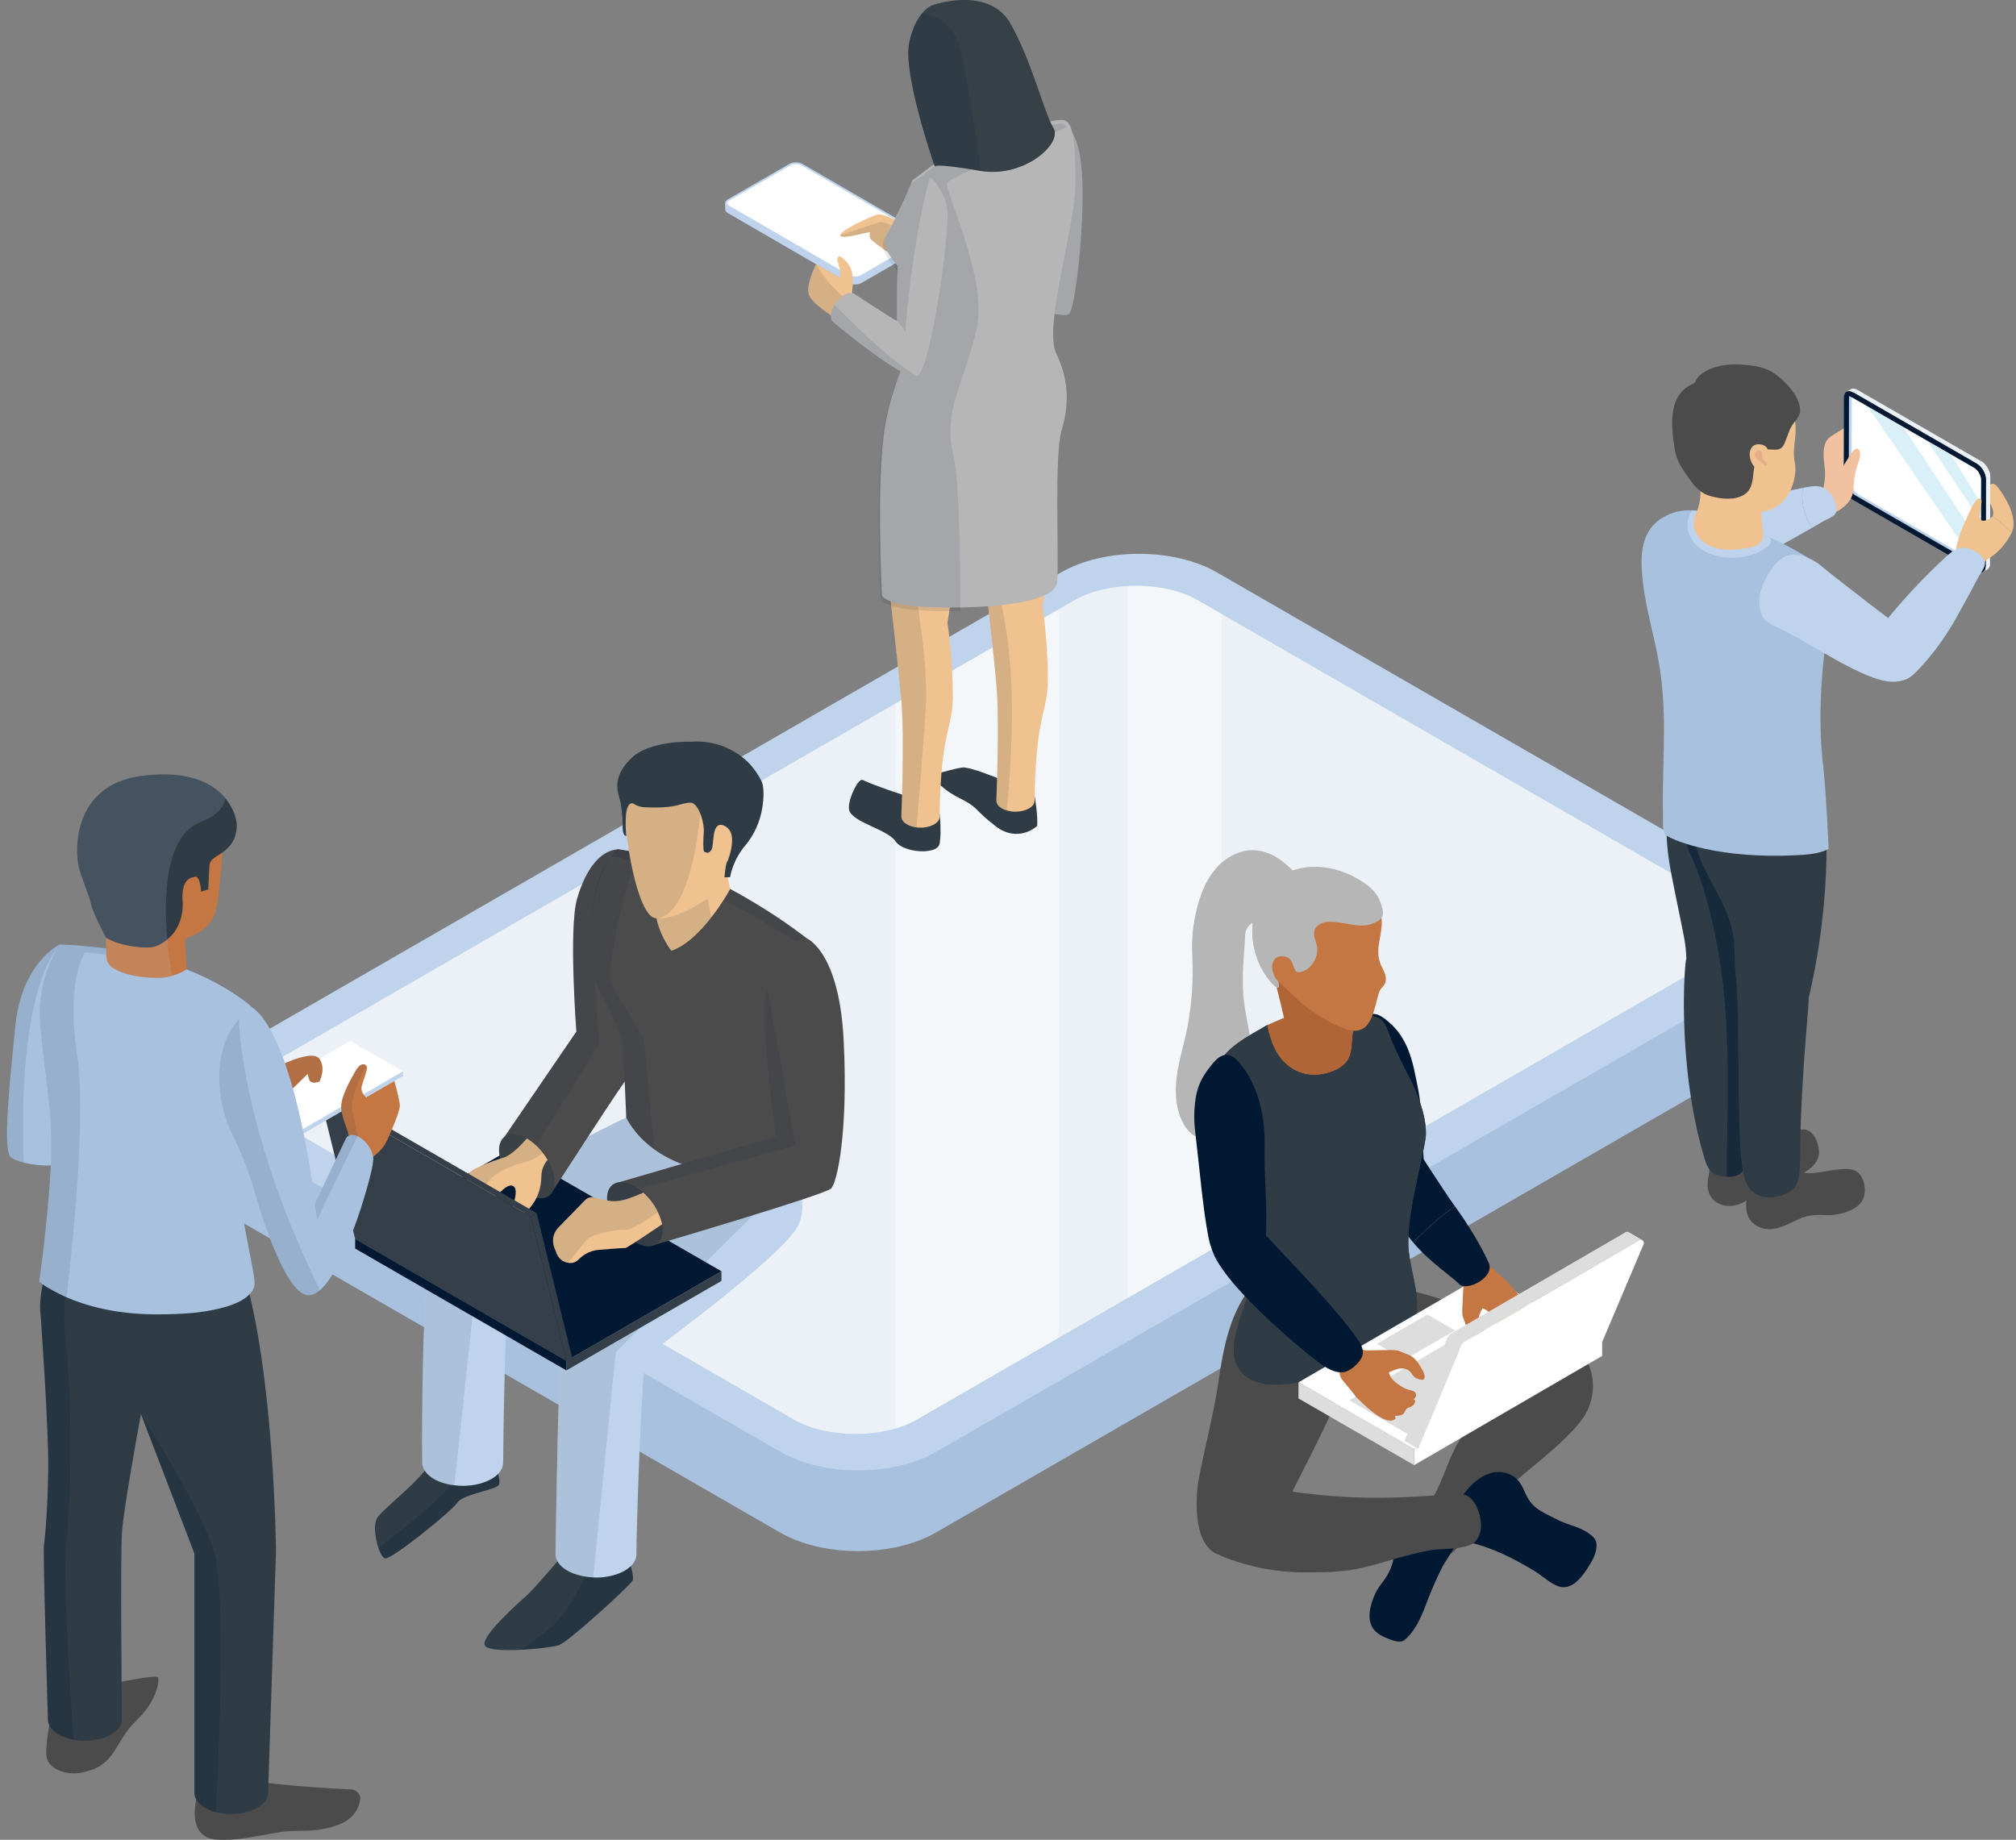 <svg width="252" height="230" viewBox="0 0 252 230" fill="none" xmlns="http://www.w3.org/2000/svg">
<rect x="0" y="0" width="252" height="230" fill="#808080" stroke="none"/>
<path d="M25.453 146.737V136.65L39.779 135.178L132.58 81.661C137.969 78.55 146.709 78.55 152.101 81.661L213.883 117.287L224.135 116.234V126.497C224.135 128.535 222.786 130.572 220.091 132.129L117.008 191.576C111.619 194.686 102.879 194.686 97.487 191.576L29.497 152.368C26.802 150.814 25.453 148.774 25.453 146.737Z" fill="#A7C1DF"/>
<path d="M29.532 142.279L97.523 181.487C102.912 184.597 111.652 184.597 117.043 181.487L220.127 122.039C225.516 118.929 225.516 113.888 220.127 110.777L152.136 71.569C146.746 68.459 138.006 68.459 132.615 71.569L29.532 131.019C24.14 134.129 24.14 139.17 29.532 142.281V142.279Z" fill="#BFD4EC"/>
<path d="M106.925 179.262C109.824 179.262 112.602 178.62 114.547 177.499L147.921 158.247L158.859 151.944L217.626 118.051C219.024 117.248 219.532 116.46 219.532 116.125C219.532 115.79 219.024 115.002 217.628 114.199L149.635 74.989C148.814 74.516 147.847 74.131 146.764 73.842C145.3 73.441 143.662 73.23 142.019 73.23C140.466 73.23 138.9 73.421 137.49 73.781C136.31 74.077 135.273 74.482 134.397 74.987L31.312 134.436C29.924 135.241 29.405 136.047 29.405 136.362C29.405 136.678 29.913 137.486 31.314 138.297L67.754 159.303L68.328 159.636L99.302 177.499C101.241 178.62 104.019 179.262 106.925 179.262Z" fill="#ECF1F7"/>
<path d="M60.59 205.681C60.845 206.275 62.987 206.36 65.165 206.247C67.174 206.143 69.21 205.87 69.814 205.681C71.058 205.296 78.746 198.197 79.057 197.623C79.368 197.048 78.462 194.645 78.462 194.645L74.406 194.24L70.803 193.881C70.803 193.881 66.832 198.583 65.851 199.451C64.871 200.309 60.107 204.54 60.588 205.681H60.59Z" fill="#2F3C46"/>
<path d="M47.311 193.544C47.546 194.223 47.849 194.721 48.112 194.815C48.866 195.069 56.421 188.944 57.166 187.851C57.902 186.748 62.126 186.258 62.381 185.581C62.627 184.902 61.797 182.838 61.797 182.838C61.797 182.838 60.194 182.066 58.449 181.576C56.628 181.049 54.667 180.823 54.242 182.066C53.404 184.497 48.028 188.437 47.189 189.699C46.642 190.509 46.877 192.309 47.311 193.544Z" fill="#2F3C46"/>
<g style="mix-blend-mode:multiply" opacity="0.2">
<path d="M65.163 206.247C67.172 206.143 69.209 205.871 69.812 205.681C71.056 205.296 78.744 198.198 79.055 197.623C79.367 197.048 78.46 194.645 78.46 194.645L74.404 194.24C73.47 196.474 71.311 201.28 69.235 203.117C67.915 204.295 66.388 205.407 65.161 206.245L65.163 206.247Z" fill="#001832"/>
</g>
<g style="mix-blend-mode:multiply" opacity="0.2">
<path d="M47.31 193.543C47.546 194.223 47.848 194.721 48.112 194.815C48.866 195.069 56.42 188.944 57.166 187.851C57.902 186.748 62.126 186.258 62.381 185.581C62.627 184.902 61.797 182.838 61.797 182.838C61.797 182.838 60.194 182.065 58.449 181.576C58.08 182.745 57.205 184.913 55.375 186.759C53.159 189.001 48.715 192.459 47.31 193.543Z" fill="#001832"/>
</g>
<path d="M99.551 153.596C96.894 157.721 81.501 168.977 80.838 169.475C80.192 169.948 79.503 192.906 79.558 194.227C79.584 194.996 79.098 195.764 78.087 196.358C77.209 196.857 76.09 197.14 74.957 197.207C74.687 197.22 74.416 197.22 74.146 197.194C72.985 197.14 71.826 196.857 70.935 196.358C69.938 195.792 69.439 195.037 69.439 194.282C69.439 194.282 69.803 165.703 70.504 163.315C71.192 161.023 76.602 153.731 76.939 153.272C76.466 153.433 70.369 155.59 66.698 157.316C65.295 157.991 64.243 158.583 63.986 158.988C63.056 160.47 62.893 182.836 62.893 182.836C62.893 183.579 62.407 184.332 61.422 184.9C60.856 185.209 60.222 185.44 59.52 185.588C58.642 185.764 57.699 185.803 56.795 185.681C55.865 185.573 54.974 185.305 54.26 184.9C53.275 184.334 52.776 183.579 52.776 182.836C52.776 182.836 52.763 181.811 52.763 180.126C52.763 173.629 52.911 157.397 54.246 154.323C55.946 150.468 78.275 139.695 78.275 139.695L92.48 143.241L92.763 143.309L95.624 142.473L96.987 142.081C96.987 142.081 97.527 142.849 98.174 144.036C98.647 144.872 99.159 145.936 99.564 147.068C100.346 149.251 100.725 151.746 99.551 153.592V153.596Z" fill="#BFD4EC"/>
<g style="mix-blend-mode:color-burn" opacity="0.1">
<path d="M101.064 145.79L99.567 147.07L95.439 150.616L76.97 169.044L74.151 197.192C72.99 197.137 71.832 196.854 70.941 196.356C69.943 195.79 69.444 195.035 69.444 194.279C69.444 194.279 69.808 165.701 70.509 163.313C71.198 161.021 76.607 153.729 76.944 153.269C76.472 153.43 70.374 155.588 66.704 157.314L59.757 158.123L56.803 185.679C55.872 185.57 54.981 185.302 54.267 184.897C53.282 184.332 52.783 183.576 52.783 182.834C52.783 182.834 52.77 181.809 52.77 180.124C52.77 173.626 52.918 157.394 54.254 154.321C55.953 150.466 78.282 139.693 78.282 139.693L92.487 143.239L92.77 143.306L95.631 142.47L98.182 144.033L101.068 145.786L101.064 145.79Z" fill="#001832"/>
</g>
<path d="M70.801 171.321V170.119L90.184 158.929V160.13L70.801 171.321Z" fill="#353F49"/>
<path d="M44.394 154.884V156.086L70.8 171.321V170.119L44.394 154.884Z" fill="#001832"/>
<path d="M70.8 170.119L57.597 162.501L44.394 154.884L63.775 143.696L90.184 158.929L70.8 170.119Z" fill="#001832"/>
<path d="M79.058 133.875C78.263 134.669 69.088 148.92 69.088 148.92L67.038 146.75L65.204 144.809L62.897 142.355L72.044 128.968C72.044 128.968 71.072 116.121 72.124 112.401C73.19 108.694 75.011 106.308 77.266 106.173C77.279 106.173 77.346 106.186 77.468 106.321C77.549 106.43 77.671 106.646 77.806 107.048C78.224 108.222 78.749 110.945 79.061 117.307C79.601 128.576 79.856 133.08 79.061 133.875H79.058Z" fill="#4B4B4B"/>
<path d="M62.379 143.792C62.379 145.709 63.934 148.16 65.853 149.266C67.772 150.372 69.328 149.717 69.328 147.799C69.328 145.881 67.772 143.43 65.853 142.324C63.934 141.216 62.379 141.874 62.379 143.792Z" fill="#4B4B4B"/>
<path d="M102.858 131.339C102.102 140.318 97.65 146.06 97.65 146.06C95.033 146.559 92.752 146.707 90.755 146.587C86.601 146.384 83.712 145.091 81.784 143.687C79.181 141.8 78.277 139.697 78.277 139.697C78.277 139.697 78.02 132.405 77.752 130.287C77.495 128.172 74.434 122.873 74.434 122.873C72.802 113.141 75.042 108.731 76.377 107.046C76.889 106.413 77.268 106.169 77.268 106.169C78.185 106.291 79.089 106.465 80.007 106.696C90.733 109.203 100.837 117.305 100.837 117.305C100.917 117.508 100.985 117.723 101.065 117.939C102.144 120.999 102.697 123.912 102.887 126.606C102.913 126.983 102.941 127.334 102.954 127.699C102.995 128.966 102.954 130.181 102.86 131.339H102.858Z" fill="#4B4B4B"/>
<g style="mix-blend-mode:color-burn" opacity="0.1">
<path d="M81.784 143.687C79.181 141.8 78.277 139.697 78.277 139.697C78.277 139.697 78.02 132.405 77.752 130.287C77.495 128.172 74.434 122.873 74.434 122.873C72.802 113.141 75.042 108.731 76.377 107.046C76.889 106.413 77.268 106.169 77.268 106.169C78.185 106.291 79.089 106.465 80.007 106.696L79.359 107.451C79.359 107.451 75.205 121.093 76.541 123.291C77.876 125.488 80.495 129.869 80.495 129.869L81.791 143.687H81.784Z" fill="#001832"/>
</g>
<g style="mix-blend-mode:color-burn" opacity="0.1">
<path d="M76.377 107.048C83.932 107.943 99.512 117.68 99.512 117.68L101.059 117.934C100.983 117.728 100.908 117.51 100.832 117.303C100.832 117.303 88.929 107.767 77.264 106.173C77.264 106.173 76.887 106.419 76.377 107.051V107.048Z" fill="#001832"/>
</g>
<path d="M103.882 148.581C103.087 149.375 81.987 155.577 81.987 155.577L80.571 153.394L77.536 148.783L76.97 147.921L96.992 142.083C96.992 142.083 94.861 127.24 95.926 123.533C96.776 120.594 97.937 118.492 99.514 117.682C99.933 117.453 100.364 117.331 100.837 117.305C100.837 117.305 104.925 118.896 105.464 130.152C106.017 141.421 104.681 147.786 103.884 148.581H103.882Z" fill="#4B4B4B"/>
<path d="M75.882 149.789C75.882 151.706 77.438 154.157 79.357 155.263C81.276 156.369 82.832 155.714 82.832 153.796C82.832 151.878 81.276 149.427 79.357 148.322C77.438 147.216 75.882 147.871 75.882 149.789Z" fill="#4B4B4B"/>
<g style="mix-blend-mode:multiply" opacity="0.1">
<path d="M75.882 149.789C75.882 149.882 75.882 149.978 75.902 150.08C76.035 151.937 77.534 154.207 79.355 155.263C81.307 156.356 82.836 155.696 82.836 153.794C82.836 153.548 82.808 153.304 82.77 153.049C82.507 151.674 81.612 150.165 80.431 149.109C80.091 148.798 79.734 148.535 79.355 148.317C77.44 147.213 75.885 147.864 75.885 149.786L75.882 149.789Z" fill="#001832"/>
</g>
<g style="mix-blend-mode:multiply" opacity="0.2">
<path d="M69.331 147.799C69.331 149.294 68.386 150.011 67.066 149.741C66.689 149.673 66.284 149.512 65.852 149.255C64.273 148.352 62.938 146.532 62.519 144.847C62.426 144.484 62.371 144.12 62.371 143.783C62.371 143.015 62.628 142.449 63.059 142.124C63.693 141.626 64.704 141.665 65.852 142.327C66.27 142.568 66.647 142.853 67.013 143.189C67.58 143.715 68.079 144.349 68.458 145.008C68.998 145.925 69.335 146.909 69.335 147.799H69.331Z" fill="#001832"/>
</g>
<g style="mix-blend-mode:multiply" opacity="0.2">
<path d="M82.837 153.798C82.837 155.699 81.299 156.36 79.41 155.294C77.534 154.216 76.038 151.937 75.903 150.076C75.89 149.983 75.89 149.887 75.89 149.793C75.89 148.803 76.317 148.176 76.972 147.923C76.97 147.919 77.373 147.797 77.373 147.797C77.927 147.73 78.615 147.891 79.356 148.322C79.532 148.415 79.693 148.524 79.854 148.631C80.044 148.779 80.231 148.927 80.421 149.103C81.608 150.168 82.499 151.665 82.769 153.054C82.811 153.296 82.837 153.552 82.837 153.796V153.798Z" fill="#001832"/>
</g>
<path d="M82.769 153.056C81.784 153.702 80.408 154.647 79.41 155.293C78.735 155.724 78.236 156.021 78.168 156.021C77.696 156.021 76.064 156.155 74.835 156.249C73.89 156.33 73.001 156.761 72.352 157.435C72.149 157.651 71.866 157.812 71.583 157.866C71.393 157.893 71.191 157.908 71.004 157.866C70.72 157.825 70.463 157.718 70.234 157.557C69.977 157.368 69.762 157.113 69.627 156.802L69.289 155.966C68.951 155.117 69.141 154.146 69.775 153.487L73.134 150.037C73.417 149.741 73.835 149.619 74.228 149.699L75.82 150.076H75.901C77.519 150.426 78.896 149.712 80.421 149.105C81.109 149.725 81.702 150.481 82.12 151.288C82.161 151.369 82.201 151.449 82.242 151.545C82.484 152.044 82.66 152.555 82.767 153.056H82.769Z" fill="#EFC28F"/>
<g style="mix-blend-mode:multiply" opacity="0.15">
<path d="M82.243 151.548C80.867 152.505 78.817 153.827 78.183 153.744C77.198 153.635 74.135 154.242 73.475 154.889C73.057 155.294 71.844 156.802 71.007 157.869C70.724 157.827 70.467 157.721 70.238 157.56C69.981 157.37 69.765 157.116 69.63 156.804L69.293 155.969C68.955 155.12 69.145 154.149 69.778 153.489L73.138 150.039C73.421 149.743 73.839 149.621 74.231 149.702L75.824 150.078H75.904C77.523 150.429 78.9 149.715 80.424 149.107C81.113 149.728 81.705 150.483 82.124 151.291C82.165 151.371 82.204 151.452 82.246 151.548H82.243Z" fill="#4B4B4B"/>
</g>
<path d="M68.454 145.008C67.942 145.561 67.685 146.317 67.672 147.072C67.646 148.204 67.389 149.081 67.064 149.741C66.672 150.55 66.174 151.062 65.903 151.386C65.337 152.074 63.503 152.303 63.503 152.303C63.503 152.303 63.934 151.386 64.217 150.415C64.527 149.364 64.662 148.271 63.908 148.204C62.451 148.082 59.227 153.744 59.227 153.744L58.296 153.097C58.296 153.084 58.174 153.004 58.174 153.004L57.244 152.357L58.309 147.477C58.444 146.856 58.85 146.345 59.429 146.075C60.279 145.698 61.575 145.132 62.518 144.847C62.627 144.821 62.747 144.78 62.843 144.754C63.788 144.538 65.041 143.258 65.864 142.327C66.511 142.703 67.106 143.23 67.631 143.837C67.712 143.931 67.779 144.027 67.847 144.12C68.075 144.403 68.278 144.699 68.454 145.011V145.008Z" fill="#EFC28F"/>
<g style="mix-blend-mode:multiply" opacity="0.15">
<path d="M67.849 144.118C67.16 144.713 66.337 145.115 65.448 145.331C63.775 145.736 61.442 146.639 60.403 148.633C59.566 150.279 58.771 151.841 58.176 153.002L57.246 152.355L58.311 147.475C58.446 146.855 58.852 146.343 59.431 146.073C60.281 145.696 61.577 145.131 62.52 144.845C62.629 144.819 62.749 144.778 62.845 144.752C63.79 144.536 65.043 143.256 65.866 142.325C66.513 142.701 67.108 143.228 67.633 143.835C67.713 143.929 67.781 144.025 67.849 144.118Z" fill="#4B4B4B"/>
</g>
<path d="M66.361 152.07L70.8 170.12L44.394 154.885L39.954 136.835L66.361 152.07Z" fill="#353F49"/>
<path d="M67.077 151.654L66.361 152.07L39.954 136.835L40.671 136.419L67.077 151.654Z" fill="#353F49"/>
<path d="M70.801 170.12L71.518 169.704L67.078 151.654L66.361 152.07L70.801 170.12Z" fill="#353F49"/>
<path d="M91.269 111.132C91.269 111.132 90.973 111.698 90.445 112.52C90.04 113.141 89.528 113.909 88.908 114.691C87.559 116.417 85.79 118.237 83.917 118.857C83.917 118.857 81.34 115.581 81.974 112.063C82.418 109.704 85.535 108.424 87.559 107.858C87.585 107.845 87.614 107.845 87.64 107.832C88.611 107.562 89.3 107.455 89.3 107.455L90.757 108.696L91.269 111.136V111.132Z" fill="#EFC28F"/>
<g style="mix-blend-mode:multiply" opacity="0.15">
<path d="M88.908 114.691C87.559 116.417 85.79 118.237 83.917 118.857C83.917 118.857 81.34 115.581 81.974 112.063C82.418 109.704 85.535 108.424 87.559 107.858L88.908 114.693V114.691Z" fill="#4B4B4B"/>
</g>
<path d="M94.007 97.771C92.968 101.439 92.308 105.387 91.903 107.558C90.581 109.107 90.271 108.866 90.271 108.866L89.947 111.28C89.947 111.28 85.32 114.948 82.244 114.797C82.218 114.797 82.189 114.811 82.163 114.797C82.082 114.797 82.002 114.797 81.921 114.784C79.56 114.434 77.928 103.609 78.211 101.439C78.427 99.808 78.791 97.124 80.666 95.359C81.313 94.739 82.163 94.24 83.243 93.931C86.59 92.96 92.188 93.121 94.009 97.773L94.007 97.771Z" fill="#EFC28F"/>
<g style="mix-blend-mode:multiply" opacity="0.15">
<path d="M88.718 96.963L87.64 100.603C87.64 100.603 86.803 114.029 82.244 114.797C82.218 114.797 82.189 114.81 82.163 114.797C82.082 114.797 82.002 114.797 81.921 114.784C79.56 114.434 77.928 103.609 78.211 101.439C78.427 99.808 78.791 97.124 80.666 95.359L88.72 96.963H88.718Z" fill="#4B4B4B"/>
</g>
<path d="M77.599 100.483C77.703 101.114 77.768 101.765 77.816 102.405C77.873 103.235 77.683 104.364 78.287 104.534C78.267 104.345 78.267 104.138 78.25 103.951C78.202 103.424 77.986 99.982 79.213 100.472C79.241 100.501 79.278 100.529 79.326 100.557C79.552 100.69 79.836 100.803 80.165 100.868C80.297 100.897 80.428 100.916 80.589 100.916C84.759 101.123 85.051 100.333 86.295 100.35C86.597 100.342 86.87 100.548 87.088 100.86C87.719 101.698 88.04 103.348 87.974 104.064C87.881 105.054 87.898 106.345 88.003 106.447C88.022 106.456 88.04 106.467 88.068 106.484C88.19 106.578 88.454 106.702 88.719 106.484C88.785 106.428 88.861 106.343 88.926 106.238C89.314 105.644 88.889 102.751 90.36 103.156C91.397 103.541 92 104.625 91.011 107.51C90.983 107.575 90.954 107.632 90.926 107.671C90.898 107.699 90.878 107.736 90.85 107.812C90.66 108.322 90.558 109.678 90.558 109.678L91.266 109.658C91.266 109.658 91.549 107.603 93.133 105.729C94.274 104.382 95.011 102.723 95.292 100.971C95.499 99.632 95.518 98.313 95.17 97.616C94.858 96.976 94.113 95.807 93.227 95.024C91.98 93.912 89.615 92.479 86.417 92.725C86.417 92.725 81.154 92.518 78.853 94.837C78.241 95.448 77.834 96.014 77.579 96.532C77.352 96.974 77.239 97.39 77.193 97.766C77.043 98.859 77.457 99.728 77.599 100.481V100.483Z" fill="#2F3C46"/>
<g style="mix-blend-mode:color-burn" opacity="0.1">
<path d="M76.375 107.046C76.375 107.046 72.611 112.168 74.271 121.835L74.892 130.531L67.012 143.189C66.648 142.852 66.269 142.569 65.866 142.327C64.705 141.667 63.694 141.626 63.06 142.125L72.047 128.968C72.047 128.968 71.075 116.121 72.127 112.401C73.192 108.694 75.014 106.308 77.268 106.173C77.281 106.173 77.349 106.186 77.471 106.321L76.377 107.048L76.375 107.046Z" fill="#001832"/>
</g>
<g style="mix-blend-mode:color-burn" opacity="0.1">
<path d="M99.419 143.189L79.857 148.635C79.695 148.526 79.532 148.42 79.358 148.326C78.615 147.895 77.929 147.732 77.376 147.802L96.992 142.085C96.992 142.085 94.862 127.242 95.927 123.535L99.421 143.191L99.419 143.189Z" fill="#001832"/>
</g>
<path opacity="0.4" d="M141.007 162.235L147.921 158.247L152.707 155.489V76.761L149.633 74.989C148.812 74.516 147.845 74.131 146.762 73.842C145.298 73.441 143.66 73.23 142.017 73.23C141.68 73.23 141.342 73.241 141.004 73.258V162.235H141.007Z" fill="white"/>
<path opacity="0.4" d="M112.029 178.555C112.961 178.276 113.813 177.921 114.547 177.499L132.312 167.251V76.189L112.029 87.886V178.552V178.555Z" fill="white"/>
<path d="M116.507 96.887C116.507 96.887 117.28 98.439 119.849 99.726C122.426 101.012 121.513 100.991 124.404 103.25C125.83 104.354 127.12 104.375 128.061 104.11C129.039 103.831 129.651 103.25 129.651 103.25C129.741 101.822 129.342 99.573 129.342 99.573L128.599 99.206L126.022 97.919L124.881 97.353C124.881 97.353 121.288 95.86 120.326 95.949C119.936 95.986 119.23 96.147 118.537 96.332C117.513 96.589 116.505 96.892 116.505 96.892L116.507 96.887Z" fill="#2F3C46"/>
<path d="M130.982 84.782C130.982 89.36 129.474 88.955 129.328 100.035C129.344 100.411 129.126 100.788 128.634 101.062C128.488 101.149 128.3 101.236 128.126 101.28C127.416 101.526 126.547 101.541 125.836 101.308C125.619 101.249 125.416 101.165 125.242 101.062C124.749 100.788 124.532 100.411 124.547 100.035C124.547 100.035 124.952 90.07 124.547 85.579C124.257 82.305 123.662 77.018 123.357 74.397C123.255 73.426 123.183 72.819 123.183 72.819L128.285 73.093L130.72 73.224L130.315 75.801C130.315 75.801 130.982 80.189 130.982 84.782Z" fill="#EFC28F"/>
<path d="M117.457 105.453C117.369 106.047 116.616 106.352 115.672 106.408C115.601 106.424 115.513 106.424 115.441 106.424C114.108 106.452 112.483 106.003 111.947 105.178C110.976 103.7 106.54 102.804 106.148 101.282C105.917 100.398 106.756 98.385 107.381 97.719C107.54 97.529 107.686 97.457 107.802 97.501C109.555 98.298 112.47 99.253 114.078 99.76C114.396 99.863 114.657 99.948 114.847 100.007C115.078 100.078 115.208 100.122 115.208 100.122L116.267 100.903L117.457 101.772C117.457 101.772 117.703 103.988 117.457 105.451V105.453Z" fill="#2F3C46"/>
<path d="M119.108 86.826C119.108 91.404 117.6 90.999 117.454 102.035C117.483 102.412 117.252 102.788 116.759 103.062C116.557 103.178 116.324 103.28 116.078 103.339C115.657 103.454 115.178 103.498 114.729 103.454C114.67 103.454 114.627 103.439 114.57 103.439C114.134 103.38 113.714 103.265 113.381 103.062C112.901 102.788 112.671 102.44 112.671 102.092C112.671 102.092 112.845 97.644 112.845 93.372C112.845 91.228 112.801 89.127 112.671 87.621C112.265 83.145 111.307 74.874 111.307 74.874L114.612 75.048L114.842 75.063L117.306 75.194L118.842 75.265L118.437 77.858C118.437 77.858 119.103 82.246 119.103 86.824L119.108 86.826Z" fill="#EFC28F"/>
<g style="mix-blend-mode:multiply" opacity="0.15">
<path d="M115.716 88.666C115.411 93.331 114.773 100.964 114.57 103.441C114.134 103.383 113.714 103.267 113.381 103.065C112.901 102.791 112.671 102.442 112.671 102.094C112.671 102.094 112.845 97.647 112.845 93.374C112.845 91.23 112.801 89.129 112.671 87.623C112.265 83.148 111.307 74.876 111.307 74.876L114.612 75.05C114.973 77.194 116.017 83.973 115.714 88.666H115.716Z" fill="#4B4B4B"/>
</g>
<g style="mix-blend-mode:multiply" opacity="0.15">
<path d="M125.835 101.311C125.617 101.252 125.414 101.167 125.24 101.065C124.748 100.79 124.53 100.414 124.545 100.037C124.545 100.037 124.95 90.072 124.545 85.581C124.255 82.308 123.661 77.02 123.356 74.399H124.878C124.878 74.399 126.155 78.455 126.445 86.219C126.663 91.985 126.127 98.403 125.837 101.313L125.835 101.311Z" fill="#4B4B4B"/>
</g>
<path d="M91.3 25.505L98.659 21.261C99.116 20.997 99.855 20.997 100.312 21.261L114.507 29.482L115.716 29.689V30.494C115.696 30.655 115.588 30.814 115.374 30.938L107.702 35.366C107.244 35.629 106.506 35.629 106.048 35.366L90.987 26.642C90.766 26.513 90.653 26.348 90.647 26.18C90.644 26.18 90.644 25.392 90.644 25.392L91.302 25.505H91.3Z" fill="#BFD4EC"/>
<path d="M115.373 30.172L107.701 34.599C107.244 34.863 106.505 34.863 106.048 34.599L90.986 25.875C90.528 25.611 90.528 25.185 90.986 24.921L98.658 20.494C99.116 20.23 99.856 20.23 100.312 20.494L115.373 29.218C115.831 29.482 115.831 29.908 115.373 30.172Z" fill="#BFD4EC"/>
<path d="M106.873 34.575C107.143 34.575 107.404 34.515 107.589 34.408L115.262 29.98C115.41 29.895 115.493 29.791 115.493 29.695C115.493 29.599 115.408 29.495 115.262 29.408L100.2 20.686C100.015 20.579 99.753 20.518 99.483 20.518C99.213 20.518 98.952 20.579 98.767 20.686L91.094 25.113C90.946 25.198 90.861 25.303 90.861 25.398C90.861 25.494 90.946 25.599 91.094 25.683L106.156 34.406C106.341 34.512 106.602 34.573 106.873 34.573V34.575Z" fill="white"/>
<path d="M132.946 15.527C132.946 15.527 135.066 15.899 135.29 22.619C135.515 29.34 134.349 38.392 133.676 39.197C133.003 40.004 127.084 37.854 127.084 37.854L131.855 22.092L132.946 15.527Z" fill="#B6B6B6"/>
<g style="mix-blend-mode:color-burn" opacity="0.1">
<path d="M132.946 15.527C132.946 15.527 135.066 15.899 135.29 22.619C135.515 29.34 134.349 38.392 133.676 39.197C133.003 40.004 127.084 37.854 127.084 37.854L131.855 22.092L132.946 15.527Z" fill="#001832"/>
</g>
<path d="M105.023 29.43C105.03 29.482 105.067 29.526 105.125 29.547C105.685 29.835 108.334 29.025 108.768 29.025C108.768 29.025 108.607 29.43 108.768 29.789C108.922 30.142 110.94 31.489 110.94 31.489L112.029 28.944L112.508 27.819C112.508 27.819 110.447 26.604 109.637 26.833C108.835 27.053 104.934 28.849 105.023 29.43Z" fill="#EFC28F"/>
<g style="mix-blend-mode:multiply" opacity="0.15">
<path d="M105.023 29.43C105.023 29.43 105.06 29.473 105.126 29.547C105.685 29.834 108.334 29.025 108.768 29.025C108.768 29.025 108.607 29.43 108.768 29.789C108.923 30.141 110.94 31.489 110.94 31.489L112.029 28.944L111.846 28.415C111.846 28.415 110.602 27.584 109.822 27.812C109.042 28.047 105.023 29.43 105.023 29.43Z" fill="#4B4B4B"/>
</g>
<path d="M134.424 23.095C134.352 28.497 130.422 40.868 132.032 44.185C133.642 47.487 133.642 50.689 132.699 53.804C131.756 56.919 132.394 69.551 132.148 72.738C131.958 75.128 125.508 75.837 120.217 75.94C118.535 75.968 116.955 75.94 115.751 75.881C115.692 75.881 115.635 75.866 115.576 75.866C110.677 75.62 110.242 74.462 110.242 74.462C110.242 74.462 109.531 60.557 110.547 53.748C111.575 46.926 115.156 41.421 115.215 38.293C115.274 35.178 109.272 31.745 110.793 29.283C112.328 26.834 114.054 22.548 114.054 22.548L115.692 21.316L117.012 20.33C126.477 16.157 132.146 14.638 133.132 15.071C133.291 15.143 133.437 15.261 133.568 15.432C134.219 16.316 134.468 18.604 134.424 23.095Z" fill="#B6B6B6"/>
<g style="mix-blend-mode:color-burn" opacity="0.1">
<path d="M122.037 41.371C120.414 48.006 117.905 51.498 119.109 56.537C119.95 60.085 120.053 70.501 120.037 76.395C118.356 76.424 116.776 76.395 115.572 76.337C115.513 76.337 115.456 76.321 115.397 76.321C110.498 76.075 110.062 74.917 110.062 74.917C110.062 74.917 109.352 61.012 110.367 54.203C111.396 47.381 114.977 41.876 115.036 38.748C115.094 35.633 109.093 32.201 110.613 29.739C112.149 27.29 113.875 23.004 113.875 23.004L115.513 21.772L116.833 20.786C126.298 16.613 131.966 15.094 132.953 15.527C133.112 15.598 133.258 15.716 133.389 15.888C130.171 17.279 118.994 22.116 118.443 22.784C117.791 23.566 123.647 34.734 122.037 41.369V41.371Z" fill="#001832"/>
</g>
<path d="M106.481 36.806V36.937L106.089 37.531L106.046 37.603L104.523 39.834C104.523 39.834 101.493 38.023 101.103 36.806C100.711 35.59 102.016 33.012 102.016 33.012L105.015 34.736C105.015 34.736 105.131 34.042 104.841 33.128C104.523 32.2 104.725 32.259 104.841 32.055C104.943 31.865 106.205 32.808 106.479 33.925C106.754 35.039 106.479 36.806 106.479 36.806H106.481Z" fill="#EFC28F"/>
<g style="mix-blend-mode:multiply" opacity="0.15">
<path d="M106.048 37.603L104.525 39.835C104.525 39.835 101.495 38.024 101.105 36.807C100.713 35.59 102.017 33.013 102.017 33.013C102.017 33.013 103.322 35.577 106.048 37.603Z" fill="#4B4B4B"/>
</g>
<path d="M116.838 20.788C116.838 20.788 116.875 20.383 122.454 21.354C122.507 21.36 122.55 21.369 122.602 21.376C128.116 22.244 132.856 17.889 131.678 15.999C130.493 14.095 129.051 7.812 126.319 2.973C123.587 -1.865 116.529 0.657 116.529 0.657C116.529 0.657 115.978 0.849 115.329 1.585C114.725 2.268 114.041 3.431 113.643 5.344C112.819 9.308 116.836 20.79 116.836 20.79L116.838 20.788Z" fill="#2F3C46"/>
<g style="mix-blend-mode:multiply" opacity="0.25">
<path d="M115.328 1.585C116.411 1.805 118.5 2.503 119.509 4.68C120.724 7.283 122.217 18.433 122.6 21.376C128.114 22.244 132.854 17.889 131.675 15.999C130.49 14.095 129.048 7.812 126.316 2.973C123.585 -1.865 116.526 0.657 116.526 0.657C116.526 0.657 115.975 0.849 115.326 1.585H115.328Z" fill="#4B4B4B"/>
</g>
<path d="M118.368 28.739C118.194 31.954 116.266 46.397 114.599 47.035C113.917 47.296 112.018 46.179 110.018 44.791C107.19 42.821 104.175 40.285 104.175 40.272C103.973 40.113 103.857 39.852 103.857 39.49C103.857 39.042 104.032 38.535 104.306 38.071C104.611 37.607 104.988 37.203 105.422 36.926C105.45 36.911 105.48 36.883 105.509 36.867C106.06 36.563 106.537 36.55 106.842 36.765C106.842 36.765 110.669 39.286 111.828 39.967C112.003 40.039 112.09 40.098 112.118 40.098C112.133 38.707 111.872 29.408 113.582 23.831C113.8 23.106 114.307 22.514 114.987 22.237C115.161 22.179 115.336 22.122 115.51 22.107C115.741 22.078 115.974 22.107 116.192 22.194C116.51 22.309 116.815 22.57 117.091 23.006C118.368 25.063 118.571 25.526 118.368 28.741V28.739Z" fill="#B6B6B6"/>
<g style="mix-blend-mode:color-burn" opacity="0.1">
<path d="M116.194 22.192C116.266 22.22 114.238 28.565 113.164 41.371L112.121 40.096C112.136 38.705 111.875 29.406 113.585 23.829C113.802 23.104 114.31 22.512 114.99 22.235C115.164 22.177 115.338 22.12 115.513 22.105C115.743 22.076 115.977 22.105 116.194 22.192Z" fill="#001832"/>
</g>
<g style="mix-blend-mode:color-burn" opacity="0.1">
<path d="M114.599 47.035C113.917 47.296 112.018 46.18 110.018 44.791C107.19 42.821 104.175 40.285 104.175 40.272C103.973 40.113 103.857 39.852 103.857 39.49C103.857 39.042 104.032 38.535 104.306 38.071C105.814 39.636 110.539 44.488 114.599 47.037V47.035Z" fill="#001832"/>
</g>
<path d="M50.383 133.922V134.517L37.337 142.044L37.173 141.447L50.383 133.922Z" fill="#BFD4EC"/>
<path d="M30.789 137.66L37.338 141.447L50.384 133.922L43.775 130.139L30.789 137.66Z" fill="white"/>
<path d="M35.377 133.05C35.377 133.05 39.093 131.191 39.934 132.377C40.777 133.566 39.934 135.216 39.934 135.216C39.934 135.216 38.849 135.644 38.649 134.952L38.448 134.26L35.427 137.229L30.87 131.9L35.379 133.05H35.377Z" fill="#C47643"/>
<g style="mix-blend-mode:multiply" opacity="0.15">
<path d="M35.377 133.05C35.377 133.05 39.093 131.191 39.934 132.377C40.777 133.566 39.934 135.216 39.934 135.216C39.934 135.216 38.849 135.644 38.649 134.952L38.448 134.26L35.427 137.229L30.87 131.9L35.379 133.05H35.377Z" fill="#4B4B4B"/>
</g>
<path d="M49.981 138.191C50.022 138.871 48.848 141.57 48.332 142.682C47.837 143.753 46.663 144.598 46.663 144.598L46.293 144.885L44.52 144.493L44.149 144.41C44.149 144.41 44.088 144.204 44.005 143.916C43.84 143.381 43.613 142.495 43.572 141.981C43.511 141.197 42.685 139.715 42.644 138.437C42.624 137.16 43.633 135.307 44.376 133.988C44.973 132.895 45.53 132.937 45.757 133.204C45.798 133.246 45.84 133.307 45.859 133.37C45.983 133.74 45.343 135.161 45.199 135.882C45.055 136.602 45.796 137.221 45.796 137.221L45.879 137.118L49.301 135.142C49.611 136.254 49.961 137.736 49.981 138.189V138.191Z" fill="#C47643"/>
<g style="mix-blend-mode:multiply" opacity="0.15">
<path d="M44.065 138.975C44.498 140.725 44.683 142.044 44.683 142.044L44.004 143.918C43.838 143.383 43.611 142.497 43.57 141.983C43.509 141.199 42.684 139.717 42.642 138.439C42.623 137.162 43.631 135.309 44.374 133.99C44.971 132.897 45.529 132.939 45.755 133.206C45.755 133.206 43.611 137.203 44.065 138.973V138.975Z" fill="#4B4B4B"/>
</g>
<path d="M7.436 145.461C7.024 145.749 5.704 145.77 4.365 145.605C3.89 145.544 3.395 145.439 2.964 145.337C2.201 145.152 1.563 144.904 1.295 144.595C0.389 143.648 1.13 135.986 1.934 128.158C2.737 120.352 7.436 118.086 7.436 118.086V118.189C7.456 118.848 7.539 122.453 7.643 126.82C7.809 134.689 7.911 145.089 7.436 145.459V145.461Z" fill="#A7C1DF"/>
<path d="M17.063 215.078C14.775 217.303 14.59 219.362 12.651 220.659C12.342 220.886 11.972 221.071 11.538 221.236C11.436 221.256 11.353 221.297 11.251 221.319C8.345 222.37 6.057 221.01 5.831 219.713C5.604 218.374 6.242 215.305 6.242 215.305C6.242 215.305 9.253 212.503 11.477 211.267C11.726 211.123 11.972 210.999 12.198 210.916C12.405 210.834 12.61 210.751 12.775 210.731C14.899 210.278 19.659 209.31 19.764 209.702C19.888 210.093 19.744 212.503 17.063 215.078Z" fill="#4B4B4B"/>
<g style="mix-blend-mode:multiply" opacity="0.15">
<path d="M12.651 220.66C12.342 220.886 11.972 221.071 11.538 221.236C11.436 221.256 11.353 221.297 11.251 221.319C8.345 222.371 6.057 221.01 5.831 219.713C5.604 218.374 6.242 215.305 6.242 215.305C6.242 215.305 9.253 212.503 11.477 211.267C11.726 211.123 11.972 210.999 12.198 210.917L12.651 220.66Z" fill="#4B4B4B"/>
</g>
<path d="M27.221 229.985C27.511 230 27.785 230 28.06 230C30.197 229.985 31.905 229.558 34.698 229.086C37.719 228.598 39 229.284 42.25 228.141C44.387 227.379 44.936 225.823 45.043 224.832C45.104 224.345 44.479 223.735 43.991 223.705C37.475 223.43 33.14 222.851 33.14 222.851C33.14 222.851 31.844 222.714 30.256 222.745C27.89 222.79 24.884 223.187 24.533 224.926C23.938 227.838 24.67 229.852 27.219 229.989L27.221 229.985Z" fill="#4B4B4B"/>
<path d="M34.502 193.864L33.513 224.121C33.513 224.8 33.079 225.479 32.173 225.995C31.678 226.304 31.082 226.511 30.441 226.633C29.328 226.859 28.091 226.839 26.999 226.55C26.505 226.426 26.052 226.241 25.638 225.993C24.732 225.477 24.298 224.798 24.298 224.118V194.192L17.619 176.768C16.796 181.217 15.414 189.188 15.249 191.474C15.022 194.728 15.249 214.974 15.229 214.974C15.229 215.633 14.776 216.313 13.868 216.848C13.434 217.096 12.94 217.281 12.404 217.405C11.393 217.654 10.26 217.693 9.208 217.488C8.528 217.364 7.888 217.159 7.332 216.85C6.446 216.315 5.993 215.636 5.993 214.976C5.993 214.976 5.354 194.195 5.498 193.061C5.664 191.948 5.951 188.838 6.034 183.709C6.095 178.581 5.086 164.451 5.086 164.451C4.592 161.341 6.755 155.575 6.755 155.575L9.291 155.945L25.657 158.354L30.461 159.055C34.295 171.887 34.502 193.864 34.502 193.864Z" fill="#2F3C46"/>
<g style="mix-blend-mode:color-burn" opacity="0.2">
<path d="M9.21 217.488C8.53 217.364 7.89 217.159 7.334 216.85C6.448 216.315 5.995 215.636 5.995 214.976C5.995 214.976 5.356 194.195 5.5 193.061C5.666 191.948 5.953 188.838 6.036 183.709C6.097 178.581 5.088 164.451 5.088 164.451C4.594 161.341 6.757 155.575 6.757 155.575L9.293 155.945C8.467 159.138 7.705 163.441 8.16 167.253C9.005 174.462 8.983 186.491 8.326 192.216C7.77 196.953 8.82 212.318 9.212 217.488H9.21Z" fill="#001832"/>
</g>
<g style="mix-blend-mode:color-burn" opacity="0.2">
<path d="M26.998 226.53C26.504 226.428 26.051 226.243 25.637 225.995C24.731 225.479 24.297 224.8 24.297 224.12V194.194L17.618 176.77C18.03 177.388 24.585 187.686 26.646 193.576C28.212 197.984 27.491 216.706 26.996 226.53H26.998Z" fill="#001832"/>
</g>
<path d="M32.893 136.584C32.708 137.388 32.459 138.191 32.213 138.975C31.348 141.611 30.296 143.979 30.028 145.566C29.327 149.665 31.924 158.911 31.821 160.518C31.802 160.929 31.614 161.362 31.203 161.796C30.481 162.558 29.078 163.278 26.647 163.753C25.968 163.896 25.247 164.001 24.421 164.103C22.957 164.247 21.247 164.329 19.247 164.31C14.28 164.268 10.673 163.197 8.322 162.187C7.662 161.878 7.107 161.611 6.632 161.343C6.055 161.034 5.621 160.766 5.353 160.559C5.066 160.352 4.9 160.231 4.9 160.231C4.9 160.231 5.085 158.933 5.334 156.976C5.684 154.009 6.179 149.48 6.364 145.566C6.549 141.528 6.179 138.069 5.745 134.588C5.497 132.488 5.209 130.387 5.024 128.141C4.632 123.528 6.303 120.026 7.066 118.687C7.251 118.359 7.416 118.13 7.436 118.091C8.673 118.11 9.869 118.193 11.002 118.317C11.784 118.378 12.549 118.461 13.289 118.565C14.032 118.668 14.773 118.792 15.474 118.935C17.557 119.305 19.411 119.821 21.101 120.376C21.184 120.396 21.245 120.418 21.328 120.459C21.885 120.644 22.399 120.829 22.894 121.016C23.059 121.077 23.181 121.119 23.347 121.182C23.471 121.243 23.615 121.306 23.739 121.367C24.09 121.491 24.419 121.635 24.728 121.778C24.935 121.861 25.099 121.944 25.286 122.026C25.595 122.17 25.883 122.294 26.151 122.438C26.996 122.871 27.717 123.261 28.355 123.652C28.789 123.92 29.179 124.168 29.51 124.395C30.189 124.847 30.706 125.239 31.035 125.507C31.2 125.651 31.405 125.836 31.488 125.918C32.209 126.804 32.725 127.812 33.035 128.781C33.819 131.293 33.529 134.012 32.891 136.587L32.893 136.584Z" fill="#A7C1DF"/>
<path d="M46.664 144.948C46.664 145.05 46.622 145.133 46.622 145.298C46.683 146.082 43.468 158.274 40.006 161.282C39.841 161.406 39.677 161.53 39.512 161.633C39.263 161.776 39.017 161.881 38.769 161.9C38.728 161.92 38.686 161.92 38.645 161.92C36.007 162.044 33.162 153.681 31.615 148.307C30.935 145.958 29.985 143.733 28.914 141.53C28.151 139.943 27.408 137.597 27.408 134.506C27.408 131.067 28.665 128.82 29.842 127.421C30.748 126.411 31.491 125.917 31.491 125.917C36.645 129.417 39.303 148.757 39.324 150.551C39.819 149.48 43.241 142.334 43.241 142.334C43.407 142.024 43.675 141.881 44.026 141.881C44.211 141.881 44.437 141.922 44.685 142.046C44.746 142.066 44.829 142.107 44.892 142.149C45.058 142.251 45.221 142.355 45.387 142.499C46.13 143.137 46.666 144.125 46.666 144.95L46.664 144.948Z" fill="#A7C1DF"/>
<g style="mix-blend-mode:color-burn" opacity="0.1">
<path d="M7.436 118.089V118.191L7.066 118.685C7.066 118.685 2.18 123.711 2.964 145.337C2.201 145.152 1.563 144.904 1.295 144.595C0.389 143.648 1.13 135.986 1.934 128.158C2.737 120.352 7.436 118.086 7.436 118.086V118.089Z" fill="#001832"/>
</g>
<g style="mix-blend-mode:color-burn" opacity="0.1">
<path d="M13.285 118.572C11.557 118.326 9.688 118.167 7.706 118.106C7.612 118.104 7.529 118.091 7.436 118.089C7.416 118.126 7.274 118.33 7.111 118.611C7.094 118.642 7.083 118.657 7.063 118.69C6.301 120.031 4.634 123.531 5.026 128.141C5.211 130.385 5.501 132.486 5.747 134.589C6.181 138.069 6.551 141.53 6.366 145.566C6.181 149.48 5.686 154.01 5.336 156.977C5.087 158.933 4.902 160.231 4.902 160.231C4.902 160.231 5.068 160.355 5.355 160.559C5.623 160.766 6.057 161.034 6.634 161.343C7.109 161.611 7.664 161.879 8.324 162.188C9.211 154.589 10.755 138.997 9.645 131.911C8.364 123.755 10.067 119.987 10.603 119.044C11.614 119.158 12.59 119.271 13.296 119.356C13.973 119.434 14.407 119.486 14.407 119.486L15.491 118.933C14.781 118.796 14.045 118.677 13.287 118.572H13.285Z" fill="#001832"/>
</g>
<path d="M27.821 106.082C27.821 106.101 27.821 106.267 27.802 106.576C27.677 108.202 27.327 113.291 26.771 114.443C25.843 116.338 24.34 116.935 23.534 117.161C23.286 117.244 23.122 117.49 23.142 117.758C23.244 119.921 23.308 121.012 23.349 121.177C23.266 121.197 22.565 121.693 21.534 121.981C21.41 122.042 21.247 122.063 21.101 122.105C20.75 122.187 20.399 122.229 20.009 122.248C18.217 122.268 16.01 122.063 14.3 121.116C13.454 120.664 13.33 119.985 13.311 119.695C13.291 119.593 13.291 119.447 13.291 119.22C13.291 118.561 13.271 117.84 13.25 117.222C13.25 117.057 17.103 113.844 20.855 110.899C22.587 109.54 24.297 108.221 25.595 107.316C25.719 107.233 25.822 107.15 25.946 107.068C26.584 106.615 27.12 106.284 27.429 106.121C27.697 105.997 27.821 105.977 27.821 106.079V106.082Z" fill="#C47643"/>
<path d="M29.595 103.137C29.595 105.033 28.667 105.938 27.802 106.576C27.267 106.946 26.731 107.214 26.463 107.523C26.278 107.749 26.173 108.017 26.173 108.326L26.029 111.189L25.143 111.476C25.143 111.476 25.04 109.458 24.38 109.602C23.742 109.726 22.897 109.993 22.814 111.826C22.794 112.177 22.794 112.505 22.834 112.773C22.853 113.309 22.834 113.844 22.709 114.38L22.627 114.73C22.359 115.801 21.762 116.748 20.916 117.449C20.588 117.717 20.215 117.965 19.803 118.15C19.638 118.233 19.494 118.293 19.411 118.315C19.287 118.376 19.041 118.418 18.732 118.439C17.411 118.522 14.815 118.191 13.248 117.225C13.248 117.225 11.558 113.992 11.392 113.065C11.185 111.994 10.136 109.604 9.887 108.555C9.227 105.877 9.371 98.256 17.411 97.042C18.607 96.876 19.699 96.794 20.688 96.815C24.605 96.857 26.872 98.237 28.129 99.741C29.262 101.08 29.593 102.501 29.593 103.139L29.595 103.137Z" fill="#2F3C46"/>
<g style="mix-blend-mode:multiply" opacity="0.15">
<path d="M28.131 99.739C28.049 100.79 27.286 101.903 25.04 102.786C22.402 103.796 21.206 107.029 20.855 110.901C20.648 113.002 20.712 115.268 20.916 117.451C21.041 119.038 21.267 120.581 21.535 121.983C21.411 122.044 21.247 122.066 21.102 122.107C20.751 122.19 20.4 122.231 20.01 122.251C18.217 122.27 16.011 122.066 14.3 121.119C13.455 120.666 13.331 119.987 13.311 119.697C13.292 119.595 13.292 119.449 13.292 119.223C13.292 118.563 13.272 117.843 13.25 117.225C13.25 117.225 11.56 113.992 11.394 113.065C11.187 111.994 10.137 109.604 9.889 108.555C9.229 105.877 9.373 98.256 17.413 97.042C18.609 96.876 19.701 96.794 20.69 96.815C24.607 96.857 26.874 98.237 28.131 99.741V99.739Z" fill="#BFD4EC"/>
</g>
<g style="mix-blend-mode:color-burn" opacity="0.1">
<path d="M40.005 161.28C39.839 161.404 39.676 161.528 39.51 161.63C39.262 161.774 39.016 161.879 38.767 161.898C38.726 161.918 38.684 161.918 38.643 161.918C36.005 162.042 33.16 153.679 31.613 148.304C30.934 145.956 29.984 143.731 28.912 141.528C28.15 139.941 27.407 137.595 27.407 134.504C27.407 131.065 28.664 128.818 29.84 127.418C29.84 127.418 30.108 141.239 40.002 161.28H40.005Z" fill="#001832"/>
</g>
<g style="mix-blend-mode:color-burn" opacity="0.1">
<path d="M44.683 142.044L39.653 152.425L39.325 150.551C39.819 149.48 43.241 142.334 43.241 142.334C43.407 142.025 43.675 141.881 44.026 141.881C44.211 141.881 44.437 141.922 44.686 142.046L44.683 142.044Z" fill="#001832"/>
</g>
<path d="M173.968 148.994C172.624 145.864 171.354 141.737 169.587 136.602C169.112 135.217 168.84 133.742 168.82 132.268C168.801 130.781 169.267 129.525 169.966 128.182C170.282 127.575 170.72 126.922 171.404 126.782C172.029 126.654 172.628 127.004 173.118 127.375C176.077 129.61 176.591 132.653 177.27 136.184C177.904 139.469 177.817 143.75 178.083 147.105C178.133 147.74 178.9 153.517 176.832 152.586C175.819 152.131 174.7 150.694 173.968 148.992V148.994Z" fill="#001832"/>
<path d="M174.637 145.86C175.352 145.309 176.195 142.196 176.639 142.882C176.946 143.354 180.414 148.803 181.861 150.794C179.944 152.126 178.253 153.681 176.639 155.315C174.478 152.699 172.535 149.813 172.559 147.991C172.572 147.068 173.692 146.587 174.637 145.86Z" fill="#001832"/>
<path d="M184.748 163.852C188.928 165.069 192.862 166.839 196.838 168.585C198.685 169.394 199.994 173.173 198.415 176.317C197.642 177.856 197.818 177.403 194.213 176.922C192.27 176.66 189.566 175.994 187.627 175.701C183.619 175.093 165.577 173.254 164.806 164.673C164.691 163.384 167.107 162.259 168.17 161.406C171.202 158.963 180.922 162.745 184.748 163.857V163.852Z" fill="#4B4B4B"/>
<path d="M197.179 178.18C196.715 178.724 196.203 179.236 195.696 179.739C192.014 183.383 187.54 186.082 184.438 190.37C183.865 191.162 183.3 191.959 182.73 192.754C182.048 193.703 181.179 194.734 179.952 194.684C179.318 194.658 178.704 194.33 178.209 193.896C177.458 193.239 176.97 192.344 176.785 191.402C176.554 190.233 177.264 189.689 177.955 188.886C179.767 186.785 180.473 184.029 181.625 181.565C182.767 179.123 184.742 176.724 186.548 174.719C187.59 173.563 188.722 172.466 190.051 171.652C192.267 170.298 195.713 169.795 197.833 171.7C198.996 172.745 199.111 174.595 198.528 176.045C198.21 176.833 197.728 177.529 197.177 178.178L197.179 178.18Z" fill="#4B4B4B"/>
<path d="M175.838 204.778C176.454 204.19 176.936 203.472 177.328 202.719C177.829 201.752 178.19 200.721 178.587 199.708C179.11 198.37 179.698 197.055 180.349 195.773C180.393 195.688 181.922 193.278 181.959 193.193L178.055 189.819C177.552 189.848 177.053 189.887 176.583 190.052C175.753 190.342 175.034 190.969 174.687 191.783C174.297 192.701 174.365 193.74 174.21 194.726C174.014 195.966 173.45 197.016 172.677 197.987C171.956 198.894 171.418 200.194 171.241 201.339C171.124 202.101 171.189 202.928 171.622 203.568C172.073 204.229 172.842 204.593 173.587 204.887C173.979 205.041 174.391 205.189 174.816 205.215C175.295 205.246 175.496 205.107 175.838 204.782V204.778Z" fill="#001832"/>
<path d="M154.319 164.41C155.517 161.584 157.543 158.983 160.453 157.631L159.547 160.13C159.889 159.61 160.253 159.103 160.651 158.62C160.841 158.391 161.008 158.234 161.163 158.13C161.806 157.705 162.263 158.219 163.217 158.757C164.368 159.405 165.675 159.745 166.871 160.304C170.663 162.081 170.716 162.949 173.953 161.863C173.491 165.03 172.332 168.968 172.136 169.641C171.129 173.115 168.132 172.472 167.424 174.249C165.784 178.363 162.148 185.167 160.205 189.144C159.449 190.69 157.978 192.02 156.737 193.158C155.288 194.484 154.149 194.845 152.391 194.368C151.001 193.992 149.143 192.031 149.672 186.066C149.853 184.029 151.646 177.176 152.212 173.348C152.661 170.307 153.12 167.235 154.319 164.408V164.41Z" fill="#4B4B4B"/>
<path d="M149.171 115.816C148.851 117.951 149.119 119.958 149.073 122.105C149.025 124.393 148.796 126.678 148.321 128.918C147.894 130.927 147.271 132.901 147.049 134.943C146.827 136.985 147.047 139.162 148.182 140.875C148.472 141.312 148.827 141.722 149.286 141.974C149.899 142.312 150.639 142.342 151.328 142.224C153.46 141.857 155.186 140.133 156.007 138.132C156.828 136.132 156.859 133.89 156.597 131.743C156.336 129.597 155.798 127.492 155.517 125.348C155.177 122.74 155.432 120.285 155.608 117.69C155.665 116.861 155.549 116.339 156.164 115.688C156.822 114.991 157.791 114.527 158.73 114.379C159.603 114.242 160.525 114.347 161.346 114.02C162.457 113.578 163.167 112.307 162.963 111.13C162.817 110.294 162.278 109.584 161.701 108.959C160.433 107.586 158.786 106.417 156.92 106.295C155.024 106.171 153.175 107.179 151.94 108.622C150.705 110.065 150.012 111.898 149.57 113.744C149.408 114.423 149.275 115.117 149.171 115.818V115.816Z" fill="#B6B6B6"/>
<path d="M158.447 128.121C159.384 127.703 159.564 127.662 160.5 127.244C160.071 125.298 159.429 122.946 159 121C162.714 123.307 167.455 125.403 171.276 127.244C171.293 127.253 171.328 127.27 171.346 127.279V141.334H157.865L158.445 128.121H158.447Z" fill="#B06536"/>
<path d="M151.874 134.754C151.842 134.488 151.863 134.205 151.964 133.874C152.844 131.003 156.081 129.551 158.449 128.121C158.285 128.219 158.85 129.915 158.919 130.117C159.137 130.753 159.425 131.367 159.804 131.922C161.414 134.284 164.13 134.982 166.727 133.87C170.068 132.435 168.343 129.947 169.602 127.673C169.842 127.237 170.299 127.028 170.787 126.994C171.667 126.928 172.561 127.17 173.038 127.936C173.401 128.519 173.6 129.214 173.857 129.847C174.268 130.866 174.728 131.867 175.218 132.851C175.915 134.249 176.682 135.618 177.235 137.078C177.784 138.528 178.292 140.274 178.235 141.841C178.17 143.696 176.042 150.709 176.033 155.237C176.026 158.308 177.525 161.404 177.048 164.46C177.005 164.734 176.944 165.006 176.859 165.272C176.449 166.565 175.528 167.651 174.436 168.456C173.345 169.264 172.09 169.815 170.824 170.304C168.254 171.297 165.596 172.057 162.91 172.679C160.549 173.228 156.843 173.576 155.087 171.445C154.482 170.711 154.231 169.734 154.223 168.783C154.216 167.832 154.432 166.893 154.673 165.973C155.353 163.385 156.49 160.955 157.179 158.374C158.002 155.283 158.691 152.055 157.852 148.879C157.497 147.536 156.926 146.26 156.357 144.991C155.486 143.045 154.612 141.101 153.741 139.155C153.314 138.204 152.887 137.253 152.462 136.301C152.199 135.711 151.94 135.265 151.876 134.754H151.874Z" fill="#2F3C46"/>
<path d="M167.545 148.92C165.116 156.896 161.428 164.59 160.887 173.021C158.779 173.243 156.393 173.03 155.084 171.445C154.478 170.712 154.228 169.734 154.219 168.783C154.213 167.832 154.428 166.893 154.67 165.973C155.35 163.385 156.487 160.955 157.175 158.374C157.999 155.283 158.687 152.055 157.848 148.879C157.55 147.747 157.097 146.665 156.622 145.592C159.596 148.034 163.508 149.083 167.542 148.92H167.545Z" fill="#2F3C46"/>
<path d="M151.963 133.874C152.843 131.003 156.08 129.551 158.448 128.121C158.285 128.219 158.849 129.915 158.919 130.117C159.137 130.753 159.424 131.367 159.803 131.922C161.413 134.284 164.13 134.982 166.726 133.87C170.068 132.435 168.343 129.947 169.602 127.673C169.841 127.237 170.299 127.028 170.787 126.994C171.667 126.928 172.56 127.17 173.037 127.936C173.401 128.519 173.599 129.214 173.856 129.847C174.268 130.866 174.728 131.867 175.218 132.851C175.915 134.249 176.682 135.618 177.235 137.078C177.784 138.528 178.292 140.274 178.235 141.841C178.17 143.696 176.041 150.709 176.032 155.237C176.026 158.308 177.525 161.404 177.048 164.46C177.004 164.734 176.943 165.006 176.858 165.272C176.449 166.565 175.527 167.651 174.436 168.456C173.344 169.264 172.09 169.815 170.824 170.304C168.253 171.297 165.596 172.057 162.91 172.679C162.306 172.819 161.613 172.947 160.888 173.021C161.431 164.59 165.116 156.896 167.545 148.92C163.511 149.081 159.598 148.032 156.625 145.592C156.536 145.391 156.446 145.191 156.357 144.991C155.486 143.045 154.612 141.101 153.741 139.155C153.314 138.204 152.887 137.253 152.462 136.301C152.198 135.711 151.939 135.265 151.876 134.754C151.843 134.488 151.865 134.205 151.965 133.874H151.963Z" fill="#2F3C46"/>
<path d="M162.78 125.472C162.53 125.263 162.283 125.046 162.046 124.824C161.216 124.053 160.275 123.156 159.7 122.181C157.85 119.046 157.761 114.848 160.395 112.118C162.262 110.181 165.227 109.382 167.817 110.117C168.518 110.316 169.185 110.618 169.834 110.949C170.394 111.236 170.949 111.558 171.376 112.02C171.655 112.325 171.871 112.682 172.069 113.043C172.291 113.452 172.494 113.875 172.605 114.325C173.11 116.354 171.757 118.426 172.531 120.427C172.699 120.864 172.953 121.267 173.106 121.711C173.261 122.153 173.304 122.664 173.06 123.06C172.829 123.437 172.524 123.626 172.387 124.044C172.202 124.61 172.075 125.209 171.916 125.786C171.742 126.413 171.564 127.046 171.246 127.616C170.468 129.007 169.344 129.094 167.954 128.548C166.074 127.81 164.32 126.763 162.78 125.472Z" fill="#C47643"/>
<path d="M156.543 115.947C156.682 111.998 157.845 111.328 159.346 110.07C160.802 108.851 162.762 108.3 164.651 108.359C166.583 108.418 168.472 109.079 170.103 110.096C170.169 110.137 170.234 110.179 170.299 110.22C171.145 110.768 171.892 111.4 172.343 112.318C172.58 112.804 172.761 113.33 172.85 113.866C173.018 114.874 172.142 115.298 171.26 115.572C170.073 115.943 168.391 115.435 167.178 115.305C166.609 115.244 166.025 115.183 165.474 115.327C164.921 115.47 164.396 115.866 164.27 116.424C164.137 117.003 164.45 117.582 164.581 118.161C164.84 119.31 164.257 120.562 163.289 121.202C162.714 121.583 162.313 121.611 161.699 121.33C161.148 121.08 160.582 120.651 159.974 121.027C159.412 121.376 159.623 122.107 159.756 122.636C159.782 122.734 159.998 123.485 159.691 123.487C159.381 123.489 156.377 120.694 156.543 115.947Z" fill="#B6B6B6"/>
<path d="M164.27 116.424C164.137 117.003 164.45 117.582 164.581 118.161C164.84 119.31 164.257 120.562 163.289 121.202C162.714 121.583 162.313 121.611 161.699 121.33C161.148 121.08 160.582 120.651 159.974 121.028C159.412 121.376 159.623 122.107 159.756 122.636C159.782 122.734 159.998 123.485 159.691 123.487C159.381 123.49 156.377 120.695 156.543 115.947C156.626 113.633 157.059 112.445 157.706 111.604C157.706 111.604 159.51 112.299 161.117 113.437C162.618 114.502 164.272 116.424 164.272 116.424H164.27Z" fill="#B6B6B6"/>
<path d="M160.306 119.549C158.957 119.458 158.615 121.13 159.541 122.423C159.811 122.799 160.288 123.135 160.641 123.435C163.057 125.49 163.663 123.267 162.896 122.566C161.114 120.94 162.001 119.665 160.306 119.549Z" fill="#C47643"/>
<path d="M161.168 122.612C161.013 122.47 159.477 121.565 160.523 120.947C160.813 120.777 161.135 121.029 161.181 121.336C161.205 121.495 161.155 121.659 161.179 121.817C161.192 121.911 161.233 122 161.281 122.081C161.418 122.303 161.882 122.516 161.793 122.841C161.712 123.128 161.259 122.693 161.17 122.612H161.168Z" fill="#C47643"/>
<path d="M183.87 185.723C184.702 184.88 185.704 184.227 186.8 184.057C187.976 183.875 189.264 184.321 190.007 185.392C190.377 185.927 190.597 186.578 190.909 187.162C191.76 188.746 193.15 189.175 194.529 189.911C196 190.697 197.725 190.855 199.03 192.04C199.211 192.205 199.385 192.392 199.478 192.636C199.557 192.843 199.574 193.074 199.566 193.3C199.52 194.362 198.943 195.283 198.387 196.134C197.694 197.196 196.705 198.428 195.442 198.426C194.268 198.426 192.869 197.042 191.861 196.428C189.233 194.832 186.48 193.428 183.545 192.795C182.737 192.621 181.801 192.412 181.422 191.572C180.62 189.795 182.665 187.018 183.689 185.914C183.75 185.849 183.811 185.784 183.874 185.72L183.87 185.723Z" fill="#001832"/>
<path d="M160.935 186.386C166.246 187.19 171.411 187.436 176.779 187.103C177.901 187.033 179.031 186.989 180.147 186.878C181.046 186.791 182.244 186.574 183.12 186.876C184.005 187.183 184.521 188.08 184.815 188.951C185.033 189.593 185.172 190.268 185.124 190.94C185.079 191.571 184.852 192.211 184.436 192.699C184.039 193.165 183.345 193.293 182.748 193.422C181.508 193.689 180.277 193.605 179.042 193.774C178.003 193.918 176.916 194.201 175.897 194.46C173.57 195.052 171.3 195.875 168.917 196.256C166.924 196.574 164.891 196.571 162.87 196.569C161.329 196.569 159.789 196.395 158.269 196.147C156.905 195.925 152.814 194.893 151.753 193.955C151.339 193.587 158.85 186.073 160.933 186.389L160.935 186.386Z" fill="#4B4B4B"/>
<path d="M200.271 167.494L200.267 169.51L176.764 183.165L176.768 181.149L200.271 167.494Z" fill="white"/>
<path d="M176.768 181.149L176.763 183.164L162.305 174.823L162.312 172.81L176.768 181.149Z" fill="#DDDDDD"/>
<path d="M200.069 167.62L176.769 181.149L162.312 172.81L185.611 159.281L200.069 167.62Z" fill="white"/>
<path d="M181.879 166.33L175.55 169.982L172.095 167.99L178.426 164.338L181.879 166.33Z" fill="#DDDDDD"/>
<path d="M168.656 175.052L189.935 162.694L197.535 167.089L176.257 179.444L168.656 175.052Z" fill="#DDDDDD"/>
<path d="M151.034 154.552C150.378 151.141 150.014 146.754 149.376 141.254C149.204 139.771 149.256 138.241 149.557 136.772C149.862 135.287 150.6 134.138 151.589 132.954C152.036 132.418 152.615 131.863 153.327 131.874C153.977 131.883 154.497 132.362 154.905 132.838C157.362 135.71 158.174 139.771 158.081 143.435C157.994 146.844 158.386 150.255 158.268 153.674C158.246 154.325 158.264 155.024 158.107 155.664C157.364 158.703 154.955 160.135 153.099 158.757C152.19 158.082 151.389 156.408 151.031 154.554L151.034 154.552Z" fill="#001832"/>
<path d="M183.651 162.61C183.834 162.986 184.507 163.975 184.803 164.271C185.1 164.565 184.893 163.33 185.311 163.348C185.947 163.372 186.638 163.777 187.117 163.361C187.5 163.028 187.879 162.682 188.167 162.264C188.455 161.846 188.644 161.341 188.607 160.836C188.592 160.64 188.542 160.442 188.431 160.279C188.354 160.168 188.254 160.078 188.154 159.989C187.59 159.488 187.023 158.99 186.459 158.489C186.337 158.38 186.211 158.269 186.067 158.191C185.873 158.084 185.649 158.039 185.426 158.026C184.64 157.98 183.889 158.367 183.364 158.936C183.111 159.21 182.815 159.591 182.732 159.963C182.662 160.276 182.88 160.625 182.978 160.916C183.172 161.493 183.383 162.064 183.649 162.61H183.651Z" fill="#C47643"/>
<path d="M182.911 161.093C182.87 161.918 182.83 162.742 182.789 163.567C182.774 163.885 182.758 164.21 182.833 164.519C182.891 164.758 183.002 164.982 183.085 165.213C183.161 165.426 183.214 165.646 183.307 165.853C183.591 166.473 184.198 166.867 184.778 167.229C185.013 167.377 185.257 167.527 185.532 167.575C185.706 167.605 185.926 167.568 185.989 167.403C186.02 167.325 186.004 167.235 185.989 167.153C185.943 166.913 185.891 166.665 185.747 166.469C185.571 166.232 185.283 166.103 185.087 165.884C184.75 165.505 184.747 164.926 184.904 164.443C185.061 163.961 185.351 163.533 185.551 163.069C185.752 162.603 185.861 162.055 185.643 161.598C185.564 161.434 185.451 161.293 185.333 161.158C185.059 160.847 184.745 160.557 184.366 160.385C184.044 160.239 183.667 160.185 183.323 160.285C182.939 160.396 182.928 160.731 182.911 161.09V161.093Z" fill="#C47643"/>
<path d="M186.735 162.116C186.276 161.9 185.33 162.913 185.247 163.18C185.047 163.831 185.716 163.285 186.563 164.593C186.809 164.972 187.06 165.361 187.162 165.803C187.236 166.125 187.271 166.526 187.574 166.659C187.805 166.761 188.086 166.626 188.221 166.411C188.291 166.868 188.986 166.498 189.121 166.036C189.384 165.144 190.066 165.958 190.169 164.393C190.253 164.43 190.341 164.467 190.426 164.504C191.476 163.642 189.286 161.134 188.334 160.155C186.655 158.426 186.269 161.136 186.733 162.114L186.735 162.116Z" fill="#C47643"/>
<path d="M176.64 155.316C178.252 153.681 179.945 152.124 181.862 150.794C183.591 153.176 185.151 155.786 186.077 157.83C186.938 159.728 183.269 161.5 182.387 160.522C181.661 159.719 178.603 157.69 176.642 155.316H176.64Z" fill="#001832"/>
<path d="M172.616 169.697C173.027 169.915 174.103 170.703 174.419 171.045C174.735 171.387 173.369 171.108 173.371 171.574C173.374 172.281 173.798 173.067 173.315 173.585C172.929 173.999 172.528 174.408 172.051 174.71C171.574 175.013 171.006 175.205 170.444 175.144C170.226 175.12 170.008 175.057 169.832 174.926C169.712 174.837 169.616 174.721 169.52 174.606C168.986 173.957 168.45 173.311 167.917 172.662C167.799 172.521 167.684 172.377 167.601 172.214C167.49 171.994 167.446 171.744 167.442 171.495C167.422 170.618 167.882 169.797 168.535 169.236C168.849 168.964 169.287 168.65 169.705 168.572C170.056 168.507 170.437 168.764 170.757 168.885C171.391 169.125 172.019 169.382 172.618 169.697H172.616Z" fill="#C47643"/>
<path d="M170.955 168.813C171.877 168.8 172.796 168.787 173.717 168.774C174.072 168.77 174.434 168.766 174.776 168.861C175.042 168.935 175.286 169.068 175.541 169.168C175.774 169.26 176.018 169.329 176.244 169.44C176.924 169.778 177.34 170.472 177.721 171.13C177.876 171.397 178.035 171.674 178.079 171.981C178.107 172.177 178.055 172.42 177.867 172.483C177.778 172.514 177.68 172.494 177.588 172.473C177.323 172.414 177.05 172.346 176.837 172.177C176.58 171.972 176.447 171.645 176.209 171.419C175.8 171.029 175.155 171.003 174.611 171.16C174.068 171.315 173.58 171.621 173.053 171.826C172.528 172.033 171.911 172.131 171.41 171.87C171.232 171.778 171.079 171.645 170.933 171.506C170.596 171.188 170.286 170.829 170.11 170.4C169.96 170.037 169.916 169.615 170.038 169.236C170.175 168.813 170.55 168.816 170.953 168.809L170.955 168.813Z" fill="#C47643"/>
<path d="M168.065 171.513C166.913 171.754 165.739 170.988 164.848 170.328C162.704 168.742 152.228 160.059 151.522 156.014C151.344 154.993 152.5 154.451 153.409 153.635C154.095 153.019 157.672 153.753 158.312 154.506C159.319 155.688 167.028 163.489 169.68 167.399C170.03 167.914 170.368 168.485 170.361 169.101C170.348 170.087 168.956 171.323 168.063 171.51L168.065 171.513Z" fill="#001832"/>
<path d="M171.944 173.108C171.722 172.588 172.885 171.576 173.19 171.495C173.922 171.299 173.29 172.02 174.713 173.012C175.127 173.302 175.549 173.594 176.037 173.726C176.393 173.822 176.837 173.877 176.976 174.218C177.083 174.479 176.92 174.786 176.676 174.93C177.183 175.026 176.743 175.783 176.225 175.918C175.221 176.177 176.098 176.967 174.353 177.02C174.391 177.116 174.43 177.213 174.467 177.311C173.467 178.446 170.757 175.912 169.705 174.815C167.844 172.877 170.879 172.555 171.949 173.11L171.944 173.108Z" fill="#C47643"/>
<path d="M203.574 154.049L205.293 155.048C205.173 154.978 205.01 154.989 204.827 155.093L203.108 154.094C203.291 153.99 203.454 153.979 203.574 154.049Z" fill="#DDDDDD"/>
<path d="M204.828 155.093L203.11 154.094C203.179 154.053 203.247 154.027 203.31 154.014L205.029 155.013C204.966 155.026 204.898 155.052 204.828 155.093Z" fill="#DDDDDD"/>
<path d="M205.029 155.013L203.31 154.014C203.406 153.994 203.493 154.003 203.565 154.042L205.283 155.041C205.212 155.004 205.124 154.993 205.029 155.013Z" fill="#DDDDDD"/>
<path d="M205.282 155.041L203.563 154.042C203.563 154.042 203.571 154.046 203.574 154.049L205.292 155.048C205.292 155.048 205.284 155.043 205.282 155.041Z" fill="#DDDDDD"/>
<path d="M183.144 167.688L181.423 166.689L203.11 154.094L204.828 155.093L183.144 167.688Z" fill="#DDDDDD"/>
<path d="M182.489 168.818L180.77 167.818C180.77 167.403 181.064 166.895 181.426 166.687L183.145 167.686C182.783 167.895 182.487 168.4 182.489 168.815V168.818Z" fill="#DDDDDD"/>
<path d="M182.824 167.966L181.105 166.967C181.199 166.852 181.31 166.754 181.425 166.687L183.144 167.686C183.029 167.753 182.92 167.851 182.824 167.964V167.966Z" fill="#DDDDDD"/>
<path d="M182.602 168.326L180.883 167.326C180.94 167.198 181.016 167.076 181.105 166.967L182.824 167.966C182.735 168.073 182.661 168.197 182.602 168.326Z" fill="#DDDDDD"/>
<path d="M204.829 155.093C205.19 154.884 205.485 155.052 205.485 155.468L200.265 167.782L177.27 181.132L182.406 168.798C182.406 168.798 182.55 168.036 183.145 167.686L204.829 155.093Z" fill="white"/>
<path d="M177.27 181.131L175.551 180.132L180.884 167.326L182.602 168.325L177.27 181.131Z" fill="#DDDDDD"/>
<path d="M249.798 60.993C249.574 60.681 249.192 60.335 248.859 60.531C248.55 60.714 248.574 61.239 248.532 61.543C248.469 62.018 248.554 62.403 248.748 62.843C248.933 63.261 249.153 63.685 249.158 64.142C249.158 64.267 249.14 64.395 249.088 64.506C249.935 65.133 250.698 65.849 251.454 66.607C251.582 66.326 251.671 66.045 251.687 65.782C251.791 64.031 250.776 62.355 249.798 60.995V60.993Z" fill="#EFC28F"/>
<path d="M228.081 61.569C228.122 61.6 228.02 61.602 228.004 61.552C227.856 61.051 228.026 60.522 228.096 60.004C228.277 58.676 227.791 57.318 228.011 55.995C228.076 55.605 228.205 55.218 228.457 54.913C228.684 54.641 228.993 54.451 229.296 54.269C229.396 54.208 230.784 53.389 230.751 53.333C231.69 55.009 231.836 57.107 231.141 58.898L228.078 61.563L228.081 61.569Z" fill="#F2C19F"/>
<path d="M225.348 60.997C222.257 61.604 219.196 62.403 216.185 63.396C214.832 63.842 213.456 64.227 212.417 65.357C211.38 66.483 211.345 68.122 211.822 69.549C212.088 70.348 212.504 71.08 213.286 71.28C214.077 71.483 215.338 71.091 216.105 70.869C218.081 70.298 220.008 69.53 221.86 68.572C222.492 68.246 223.113 67.897 223.736 67.551C224.668 67.031 225.6 66.509 226.528 65.973C225.544 64.51 225.086 62.741 225.348 60.997Z" fill="#BFD4EC"/>
<path d="M247.886 71.475L248.419 71.166C248.626 71.047 248.755 70.792 248.755 70.431L248.221 70.74C248.221 71.101 248.093 71.356 247.886 71.475Z" fill="#ECF1F7"/>
<path d="M247.886 71.475L248.419 71.166C248.626 71.047 248.755 70.792 248.755 70.431L248.221 70.74C248.221 71.101 248.093 71.356 247.886 71.475Z" fill="#ECF1F7"/>
<path d="M248.22 70.74L248.754 70.429L248.785 59.639L248.251 59.948L248.22 70.74Z" fill="#ECF1F7"/>
<path d="M247.107 57.967L247.641 57.656L232.179 48.737L231.645 49.046L247.107 57.967Z" fill="#ECF1F7"/>
<path d="M248.251 59.948L248.785 59.639C248.785 58.909 248.275 58.023 247.641 57.658L247.107 57.967C247.741 58.333 248.253 59.221 248.251 59.948Z" fill="#ECF1F7"/>
<path d="M248.25 59.948L248.784 59.639C248.784 59.36 248.71 59.058 248.581 58.768L248.048 59.077C248.176 59.364 248.25 59.667 248.25 59.948Z" fill="#ECF1F7"/>
<path d="M248.048 59.079L248.581 58.77C248.481 58.546 248.348 58.332 248.196 58.143L247.662 58.452C247.817 58.639 247.95 58.855 248.048 59.079Z" fill="#ECF1F7"/>
<path d="M247.663 58.452L248.197 58.143C248.031 57.943 247.842 57.773 247.641 57.658L247.107 57.967C247.31 58.084 247.5 58.252 247.663 58.452Z" fill="#ECF1F7"/>
<path d="M231.646 49.046C231.012 48.681 230.495 48.974 230.493 49.704L230.463 60.496C230.463 61.223 230.975 62.113 231.609 62.479L247.069 71.397C247.703 71.763 248.219 71.469 248.221 70.74L248.252 59.948C248.252 59.218 247.742 58.332 247.108 57.967L231.648 49.049L231.646 49.046Z" fill="#001832"/>
<path d="M231.094 60.498C231.094 60.997 231.488 61.68 231.924 61.933L247.384 70.853C247.471 70.903 247.532 70.918 247.563 70.923C247.574 70.895 247.589 70.838 247.591 70.738V70.64L247.621 59.948C247.621 59.449 247.227 58.766 246.791 58.513L231.475 49.678L231.331 49.595C231.242 49.545 231.183 49.528 231.153 49.525C231.142 49.554 231.126 49.61 231.124 49.708L231.094 60.501V60.498Z" fill="#BFD4EC"/>
<path d="M231.445 60.367C231.445 60.866 231.839 61.55 232.275 61.802L247.591 70.637L247.622 59.945C247.622 59.447 247.228 58.763 246.792 58.511L231.475 49.675L231.445 60.367Z" fill="white"/>
<path d="M231.362 48.657L230.828 48.966C231.037 48.844 231.327 48.861 231.645 49.047L232.179 48.737C231.861 48.552 231.571 48.537 231.362 48.657Z" fill="#ECF1F7"/>
<g style="mix-blend-mode:screen" opacity="0.3">
<path d="M243.843 56.811L247.612 62.88L247.608 65.176L240.9 55.113L243.843 56.811Z" fill="#83CBE9"/>
</g>
<g style="mix-blend-mode:screen" opacity="0.3">
<path d="M247.597 68.032L247.589 70.64L246.763 70.161L233.462 50.823L237.917 53.394L247.597 68.032Z" fill="#83CBE9"/>
</g>
<path d="M249.041 64.588C248.969 64.689 248.862 64.76 248.753 64.821C248.374 65.035 247.631 65.357 247.464 64.723C247.414 64.53 247.444 64.327 247.477 64.131C247.544 63.722 247.612 63.315 247.679 62.906C247.716 62.681 247.705 62.375 247.485 62.318C247.335 62.279 247.191 62.392 247.085 62.505C246.78 62.834 246.557 63.224 246.361 63.628C246.283 63.789 246.209 63.95 246.135 64.112C245.553 65.387 244.974 66.591 244.653 67.958C244.466 68.75 244.338 69.421 244.412 70.226C244.47 70.853 244.558 71.487 244.736 72.094C244.858 72.505 245.039 73.082 245.451 73.304C245.91 73.552 246.37 73.169 246.671 72.845C247.143 72.335 247.296 71.678 247.664 71.114C247.836 70.851 247.904 70.564 248.067 70.309C248.259 70.008 248.614 69.815 248.901 69.619C249.564 69.166 250.145 68.596 250.62 67.949C250.886 67.588 251.228 67.1 251.452 66.608C250.699 65.851 249.934 65.135 249.087 64.508C249.073 64.538 249.058 64.567 249.039 64.593L249.041 64.588Z" fill="#EFC28F"/>
<path d="M213.792 145.681C213.885 145.388 214.073 145.229 214.606 145.185C215.238 145.133 215.872 145.105 216.506 145.065C217.362 145.011 218.218 144.957 219.074 144.902C219.031 144.208 219.011 143.505 218.935 142.817C219.845 143.013 220.351 142.745 221.222 142.423C222.248 142.044 223.29 141.7 224.342 141.395C224.791 141.265 225.261 141.141 225.721 141.234C226.877 141.469 227.509 143.374 227.355 144.373C227.243 145.081 226.766 145.681 226.204 146.126C225.361 146.789 224.174 147.331 223.113 147.49C221.976 147.66 220.93 148.015 220.013 148.731C218.826 149.658 217.983 150.638 216.41 150.751C214.831 150.864 213.524 149.907 213.463 148.278C213.441 147.695 213.543 147.114 213.646 146.539C213.711 146.178 213.728 145.895 213.796 145.684L213.792 145.681Z" fill="#4B4B4B"/>
<path d="M218.59 147.634C218.59 147.51 218.59 147.384 218.582 147.26C218.497 145.978 218.991 144.894 219.459 143.709C219.634 143.268 219.823 142.804 220.196 142.508C221.043 141.833 222.387 142.425 222.925 143.365C223.174 143.801 223.313 144.291 223.535 144.741C223.96 145.594 224.816 146.611 225.847 146.659C227.232 146.722 228.787 146.245 230.19 146.16C230.737 146.128 231.304 146.108 231.811 146.313C233.007 146.796 233.353 148.725 232.924 149.802C232.661 150.466 232.062 150.947 231.415 151.256C230.445 151.718 229.167 151.983 228.097 151.903C226.949 151.818 225.851 151.931 224.799 152.427C222.991 153.281 220.889 154.506 219.065 152.843C218.577 152.399 218.338 151.735 218.281 151.078C218.181 149.915 218.575 148.788 218.592 147.634H218.59Z" fill="#4B4B4B"/>
<path d="M219.154 121.054L219.801 118.339C219.542 119.234 219.331 120.14 219.154 121.054Z" fill="#2F3C46"/>
<path d="M208.526 99.327C208.304 101.423 208.223 103.47 208.393 105.579C208.574 107.812 209.007 109.754 209.785 113.591C210.539 117.311 210.715 117.895 210.798 119.847C210.619 119.715 209.484 132.847 213.042 144.756C213.262 145.49 213.536 146.299 214.229 146.726C214.573 146.937 214.983 147.015 215.384 147.068C215.778 147.118 216.179 147.146 216.571 147.089C216.989 147.028 217.44 146.863 217.719 146.532C218.037 146.158 218.248 145.666 218.383 145.2C218.627 144.369 218.649 143.489 218.656 142.623C218.686 138.554 218.403 134.488 218.399 130.42C218.394 128.062 218.49 125.692 218.788 123.354C219.553 120.659 220.128 117.912 220.507 115.139C220.867 112.51 220.71 109.815 221.311 107.227C221.764 105.289 222.111 102.166 222.104 99.327H208.526Z" fill="#2F3C46"/>
<path opacity="0.5" d="M218.991 93.363C218.945 93.794 215.66 95.411 214.789 94.534C214.575 94.319 214.27 93.835 213.867 93.328C210.452 96.994 209.506 103.117 211.421 107.103C212.846 110.004 214.865 116.985 215.564 124.906C216.34 133.692 215.725 143.489 215.865 147.114C216.1 147.127 216.335 147.125 216.569 147.09C216.987 147.029 217.438 146.863 217.717 146.532C218.035 146.158 218.246 145.666 218.381 145.2C218.625 144.369 218.647 143.489 218.653 142.623C218.684 138.555 218.401 134.488 218.396 130.42C218.392 128.063 218.488 125.692 218.786 123.354C219.551 120.66 220.126 117.913 220.505 115.139C220.864 112.51 220.708 109.815 221.309 107.227C222.431 102.423 222.895 90.337 218.989 93.363H218.991Z" fill="#001832"/>
<path d="M220.823 95.379C221.197 95.185 223.119 94.223 223.101 93.703C223.09 93.352 224.036 93.061 224.28 93.067C224.72 93.076 225.164 93.359 225.519 93.611C226.395 94.238 227.042 95.198 227.438 96.228C227.985 97.641 228.118 99.193 228.203 100.719C228.456 105.268 228.338 109.839 227.855 114.367C227.611 116.655 227.275 118.929 226.846 121.184C226.632 122.312 226.393 123.435 226.134 124.552C225.883 125.625 225.661 125.96 224.759 126.528C222.825 127.745 219.337 127.584 217.951 125.394C216.461 123.039 217.08 119.369 216.605 116.72C215.912 112.869 213.348 110.046 212.17 106.389C211.305 103.705 211.423 101.171 211.876 98.433C212.089 97.14 212.49 94.047 213.808 93.289C214.159 93.089 216.531 92.549 218.45 94.454C219.572 95.566 219.441 96.091 220.823 95.379Z" fill="#2F3C46"/>
<path d="M207.645 84.75C207.56 84.073 207.46 83.396 207.34 82.721C206.772 79.493 205.805 76.339 205.399 73.082C205.084 70.553 204.855 67.399 206.863 65.444C207.19 65.126 207.567 64.861 207.963 64.636C211.865 62.434 215.599 65.115 219.256 66.432C221.659 67.296 223.964 68.431 226.114 69.806C226.863 70.285 227.63 70.614 228.133 71.358C228.667 72.146 228.955 73.002 229.009 73.955C229.07 75.039 228.872 76.117 228.691 77.188C227.639 83.418 227.177 89.787 227.929 96.058C228.253 98.759 228.574 106.136 228.574 106.136C227.674 106.526 227.099 106.896 222.74 106.974C213.736 107.135 208.756 104.867 208.238 104.395C207.719 103.92 207.9 102.83 207.883 102.175C207.826 100.218 207.865 98.259 207.911 96.302C208 92.451 208.127 88.583 207.645 84.752V84.75Z" fill="#A7C1DF"/>
<path d="M221.134 67.185C220.471 66.902 219.763 66.613 219.258 66.432C216.718 65.518 214.141 63.946 211.496 63.809C210.222 65.729 211.25 67.927 213.13 68.953C215.492 70.132 218.598 70.002 220.84 68.417C221.286 68.102 221.624 67.564 221.134 67.187V67.185Z" fill="#BFD4EC"/>
<path d="M226 126.348C225.83 128.32 225.673 130.292 225.536 132.266C225.427 133.827 225.329 135.39 225.247 136.953C225.183 138.156 225.129 139.36 225.087 140.566C224.859 147.162 225.556 148.644 222.445 149.5C221.748 149.691 221.007 149.748 220.306 149.576C218.28 149.075 217.929 147.297 217.679 145.089C217.539 143.849 217.474 142.355 217.435 141.102C217.4 140.042 217.378 138.981 217.361 137.921C217.337 136.487 217.319 135.052 217.306 133.618C217.287 131.726 217.273 129.835 217.26 127.941C217.243 125.523 217.036 123.052 217.021 120.634C217.019 120.283 217.241 119.917 217.522 119.732C217.886 119.493 225.177 122.157 225.92 122.982C225.92 122.982 226.214 123.912 226.005 126.348H226Z" fill="#2F3C46"/>
<path d="M227.421 70.549C226.112 69.656 224.548 68.944 223.089 69.608C222.485 69.882 222.008 70.376 221.609 70.908C220.559 72.301 219.812 73.901 219.923 75.677C219.945 76.016 219.995 76.358 220.119 76.676C220.579 77.845 221.688 78.193 222.705 78.696C223.932 79.301 225.123 79.976 226.308 80.659C228.674 82.024 231.02 83.448 233.554 84.486C235.037 85.094 236.743 85.561 238.209 84.913C239.198 84.475 239.947 83.535 240.152 82.475C240.647 79.902 238.725 79.31 238.462 79.112C230.175 72.878 227.228 70.418 227.417 70.549H227.421Z" fill="#BFD4EC"/>
<path d="M246.79 68.86C247.274 69.119 248.121 69.769 248.135 70.409C248.145 70.938 247.535 71.689 247.307 72.133C246.583 73.531 245.823 74.904 245.065 76.278C244.721 76.9 244.377 77.525 244.013 78.135C242.945 79.924 241.713 81.594 240.338 83.12C239.804 83.712 238.939 84.711 238.159 84.957C237.388 85.2 236.65 84.798 236.001 84.258C234.844 83.298 234.007 81.887 234.293 80.383C234.578 78.875 235.543 77.821 236.458 76.731C238.571 74.206 240.837 71.826 243.242 69.611C243.669 69.217 244.113 68.82 244.653 68.607C245.272 68.363 246.093 68.483 246.793 68.857L246.79 68.86Z" fill="#BFD4EC"/>
<path d="M232.347 57.645C231.999 58.581 231.79 59.569 231.711 60.575C231.679 60.992 231.679 61.419 231.565 61.822C231.352 62.575 230.766 63.167 230.134 63.631C229.842 63.844 229.457 64.092 229.082 64.007C229.167 63.742 229.213 63.476 229.176 63.189C229.136 62.814 228.988 62.481 228.727 62.211C228.542 62.022 228.224 61.913 228.106 61.665C227.866 61.156 228.2 60.699 228.359 60.241C228.529 59.749 228.5 59.199 228.694 58.696C228.751 58.548 228.82 58.398 228.936 58.289C229.051 58.18 229.228 58.119 229.376 58.178C229.62 58.274 229.655 58.596 229.692 58.857C229.698 58.903 229.707 58.951 229.742 58.981C229.831 59.064 229.964 58.953 230.032 58.85C230.361 58.35 230.663 57.832 230.99 57.333C231.256 56.928 231.461 56.439 231.87 56.154C231.933 56.11 232.008 56.073 232.079 56.066C232.097 56.066 232.116 56.066 232.125 56.075C232.315 56.095 232.43 56.286 232.472 56.476C232.576 56.857 232.489 57.27 232.35 57.647L232.347 57.645Z" fill="#F2C19F"/>
<path d="M229.12 62.157C228.724 61.471 228.09 60.936 227.436 60.816C226.865 60.712 226.279 60.816 225.709 60.925C225.589 60.949 225.469 60.973 225.349 60.997C225.086 62.74 225.545 64.51 226.53 65.973C226.966 65.722 227.399 65.47 227.833 65.211C228.262 64.954 229.177 64.638 229.447 64.183C229.774 63.631 229.397 62.632 229.124 62.157H229.12Z" fill="#BFD4EC"/>
<path d="M220.234 63.256C220.376 62.29 221.106 62.514 220.738 61.639C220.424 60.895 219.947 60.211 219.309 59.717C218.67 59.223 217.862 58.931 217.056 58.977C216.777 58.992 216.592 59.151 216.318 59.151C215.557 59.153 214.791 59.007 214.032 59.118C213.277 59.227 212.577 59.284 212.577 60.135C212.577 61.271 212.63 62.364 212.266 63.483C212.072 64.079 211.776 64.656 211.723 65.281C211.621 66.511 212.518 67.658 213.632 68.195C215 68.855 216.544 68.796 217.999 68.585C218.729 68.478 219.757 68.332 220.184 67.638C220.507 67.114 220.367 66.428 220.3 65.855C220.195 64.987 220.106 64.129 220.234 63.258V63.256Z" fill="#EFC28F"/>
<path d="M223.476 50.899C223.936 51.456 224.293 52.085 224.404 52.821C224.65 54.46 223.988 56.147 224.345 57.773C224.69 59.349 224.014 62.93 220.903 63.848C219.328 64.312 216.224 63.77 215.224 63.291C213.882 62.649 212.998 61.352 212.205 60.093C205.705 49.782 219.071 45.54 223.478 50.901L223.476 50.899Z" fill="#EFC28F"/>
<path d="M210.303 48.872C210.619 48.548 211.005 48.27 211.475 48.052C211.619 47.984 211.771 47.923 211.872 47.804C211.948 47.714 211.985 47.599 212.035 47.495C212.257 47.02 212.697 46.683 213.157 46.428C214.891 45.464 216.993 45.418 218.958 45.701C219.62 45.797 220.285 45.927 220.901 46.191C221.603 46.491 222.226 46.957 222.785 47.475C223.829 48.437 225.073 49.928 225.012 51.439C224.999 51.77 224.807 52.04 224.644 52.329C224.524 52.54 224.347 52.714 224.197 52.906C223.696 53.537 223.467 54.456 223.165 55.194C223.034 55.514 222.888 55.851 222.6 56.043C222.04 56.415 221.267 56.051 220.624 56.247C220.25 56.363 219.954 56.661 219.76 57.003C219.566 57.344 219.463 57.727 219.361 58.104C219.202 58.698 219.18 59.203 219.106 59.793C219.03 60.392 218.86 61.032 218.44 61.487C217.496 62.503 215.679 62.447 214.453 62.175C214.009 62.077 213.562 61.972 213.15 61.774C212.203 61.319 211.558 60.424 210.952 59.565C210.401 58.779 209.841 57.976 209.552 57.061C209.388 56.545 209.312 56.006 209.238 55.47C208.937 53.296 208.708 50.507 210.301 48.872H210.303Z" fill="#4B4B4B"/>
<path d="M219.921 55.542C218.675 55.438 218.333 56.979 219.167 58.189C219.411 58.542 219.849 58.859 220.169 59.142C222.372 61.082 222.969 59.034 222.269 58.374C220.646 56.842 221.487 55.675 219.919 55.542H219.921Z" fill="#EFC28F"/>
<path d="M220.259 57.897C220.118 57.764 218.711 56.9 219.689 56.345C219.959 56.193 220.255 56.432 220.29 56.715C220.31 56.863 220.259 57.014 220.279 57.159C220.29 57.246 220.325 57.329 220.371 57.405C220.493 57.612 220.922 57.817 220.832 58.117C220.754 58.383 220.34 57.971 220.259 57.895V57.897Z" fill="#E8AD8A"/>
</svg>
